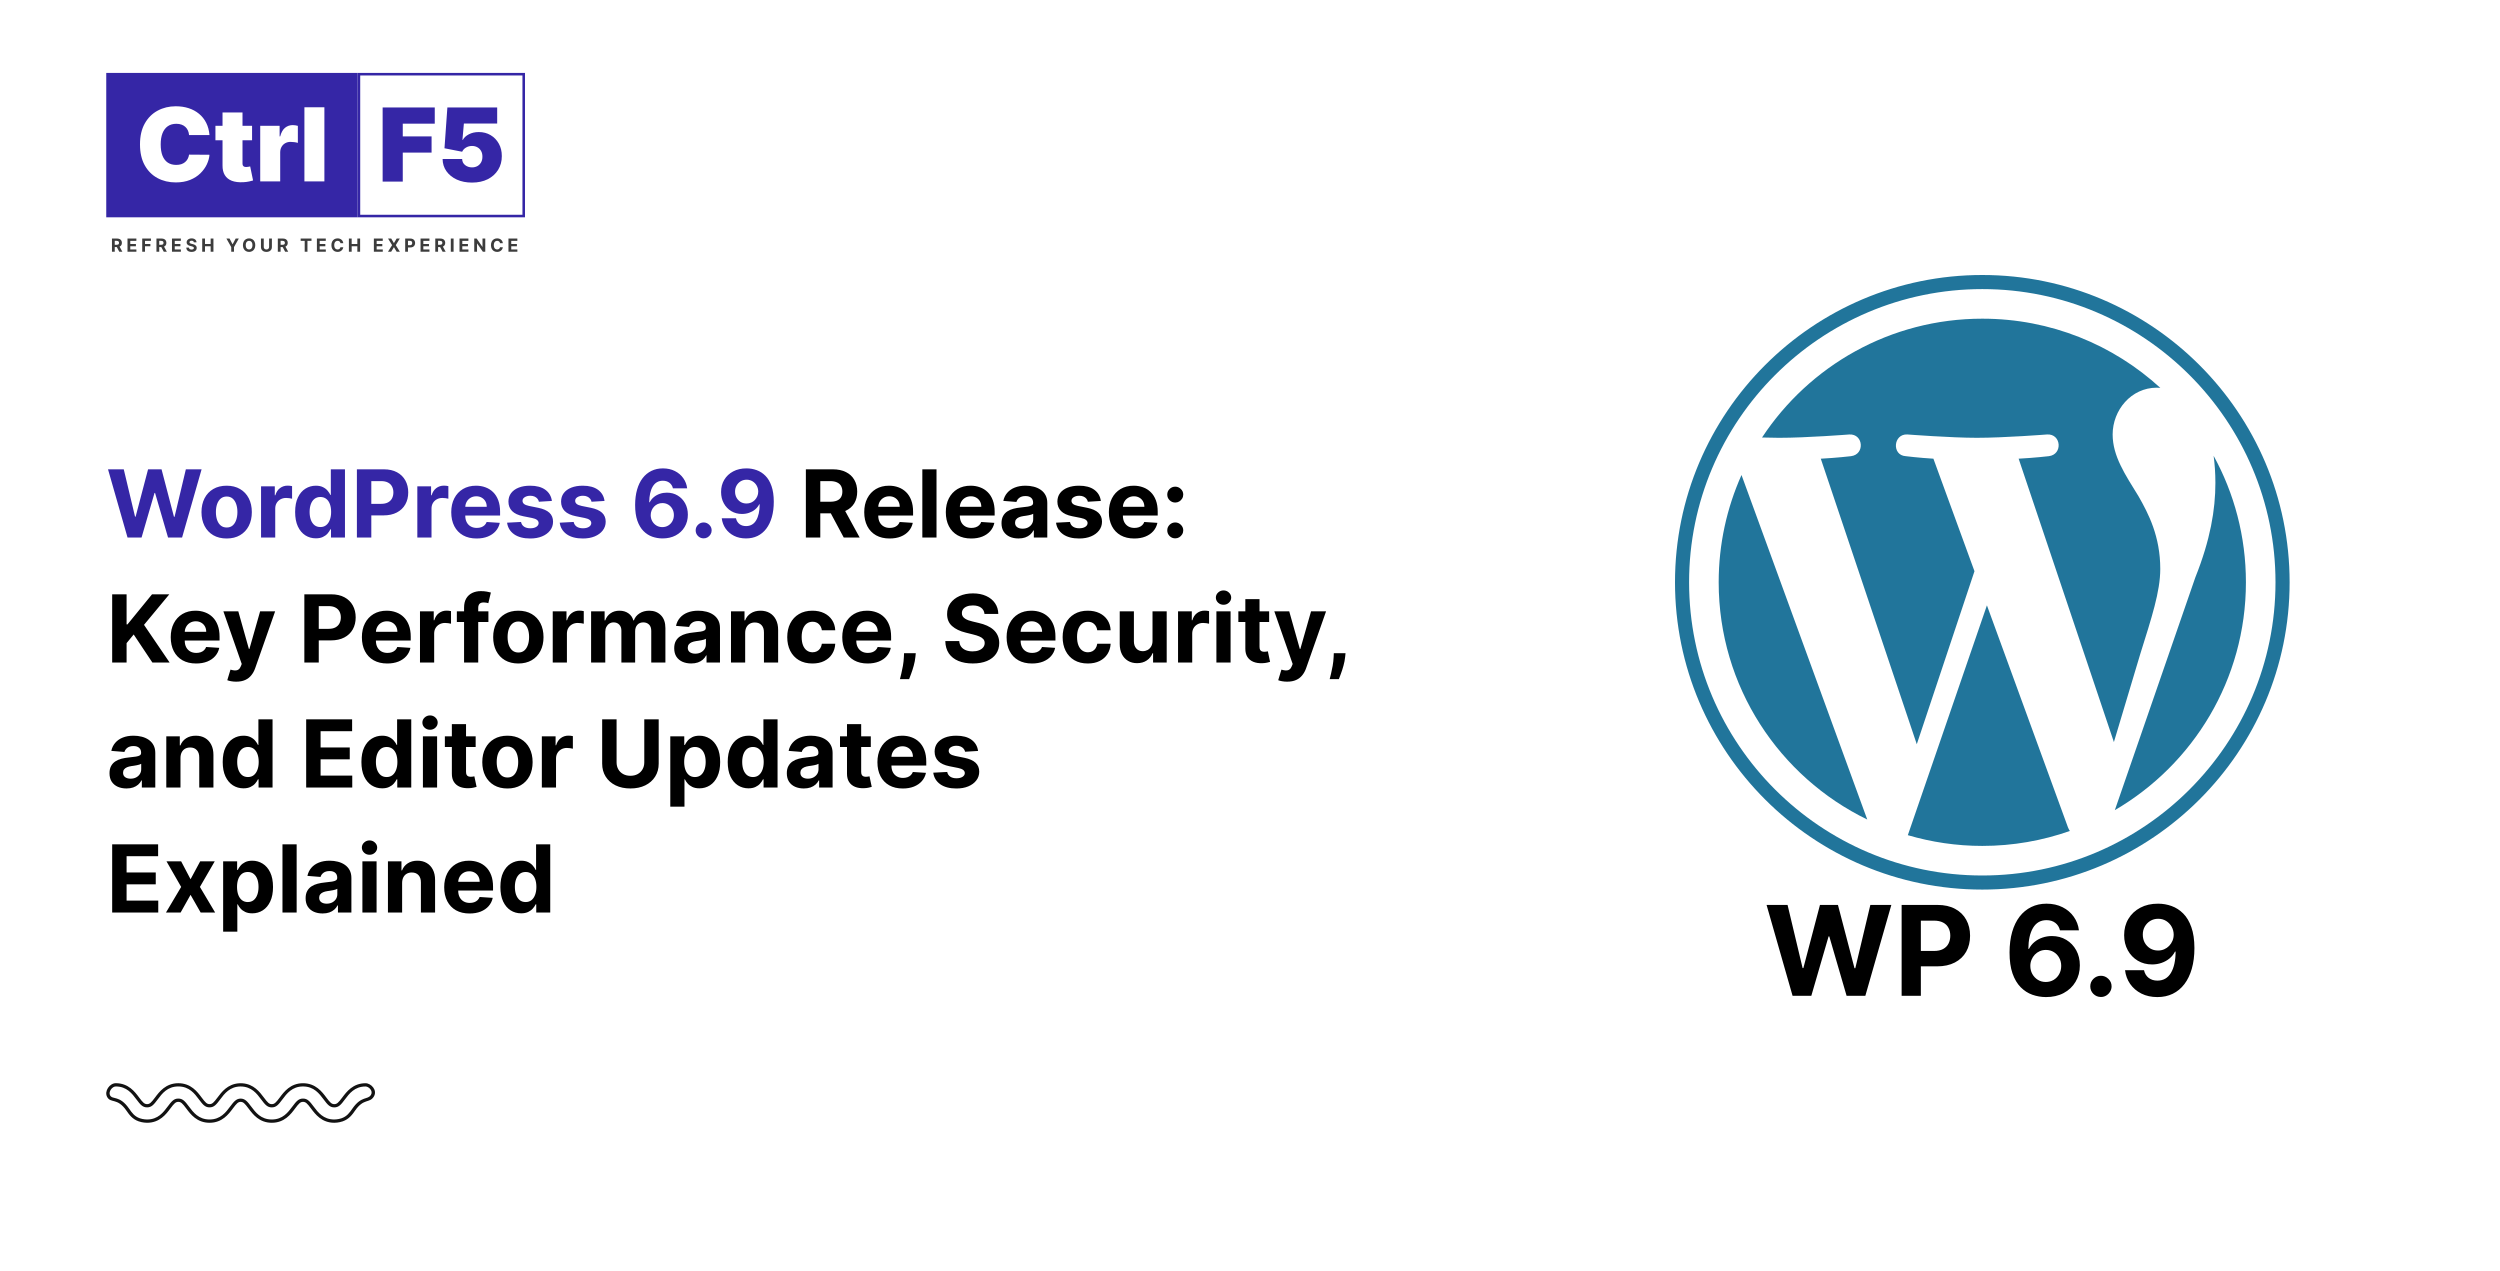 <svg width="1200" height="610" viewBox="0 0 1200 610" fill="none" xmlns="http://www.w3.org/2000/svg">
<rect width="1200" height="610" fill="white"/>
<path d="M183.667 87.154V51.572H208.685V59.356H193.327V65.472H207.157V73.255H193.327V87.154H183.667ZM226.555 87.641C223.821 87.641 221.394 87.16 219.275 86.199C217.167 85.226 215.505 83.888 214.289 82.185C213.084 80.483 212.47 78.525 212.447 76.313H221.829C221.864 77.541 222.338 78.519 223.254 79.249C224.18 79.979 225.28 80.344 226.555 80.344C227.539 80.344 228.408 80.135 229.161 79.718C229.914 79.29 230.504 78.687 230.933 77.911C231.361 77.135 231.57 76.232 231.558 75.201C231.57 74.159 231.361 73.255 230.933 72.491C230.504 71.715 229.914 71.118 229.161 70.701C228.408 70.272 227.539 70.058 226.555 70.058C225.535 70.058 224.591 70.307 223.723 70.805C222.865 71.292 222.234 71.969 221.829 72.838L213.35 71.17L214.74 51.572H238.647V59.286H222.663L221.968 67.139H222.176C222.732 66.062 223.694 65.17 225.06 64.464C226.427 63.746 228.014 63.387 229.821 63.387C231.94 63.387 233.828 63.879 235.485 64.863C237.153 65.848 238.467 67.209 239.429 68.946C240.402 70.672 240.882 72.664 240.871 74.923C240.882 77.402 240.292 79.602 239.099 81.525C237.917 83.436 236.255 84.936 234.112 86.025C231.969 87.102 229.45 87.641 226.555 87.641Z" fill="#3526A6"/>
<rect x="51" y="35" width="120.682" height="69.31" fill="#3526A6"/>
<rect x="172.291" y="35.612" width="79.095" height="68.087" stroke="#3526A6" stroke-width="1.223"/>
<path d="M100.554 64.838H90.755C90.686 64.028 90.5 63.292 90.199 62.632C89.909 61.972 89.504 61.404 88.983 60.929C88.473 60.443 87.854 60.072 87.124 59.817C86.394 59.551 85.566 59.418 84.639 59.418C83.018 59.418 81.645 59.812 80.522 60.599C79.41 61.387 78.564 62.516 77.985 63.987C77.418 65.458 77.134 67.225 77.134 69.286C77.134 71.464 77.424 73.288 78.003 74.759C78.593 76.218 79.445 77.319 80.556 78.06C81.668 78.79 83.006 79.155 84.57 79.155C85.462 79.155 86.261 79.044 86.968 78.825C87.674 78.593 88.288 78.263 88.809 77.834C89.33 77.406 89.753 76.89 90.078 76.288C90.413 75.674 90.639 74.985 90.755 74.22L100.554 74.29C100.438 75.796 100.015 77.33 99.286 78.894C98.556 80.446 97.519 81.882 96.176 83.203C94.844 84.511 93.193 85.566 91.224 86.365C89.255 87.164 86.968 87.564 84.361 87.564C81.095 87.564 78.165 86.863 75.57 85.461C72.987 84.06 70.943 81.998 69.437 79.276C67.943 76.554 67.196 73.224 67.196 69.286C67.196 65.325 67.96 61.989 69.489 59.279C71.018 56.557 73.08 54.501 75.674 53.111C78.269 51.71 81.165 51.009 84.361 51.009C86.609 51.009 88.676 51.316 90.564 51.93C92.452 52.544 94.108 53.441 95.533 54.623C96.957 55.792 98.104 57.234 98.973 58.949C99.842 60.663 100.369 62.626 100.554 64.838ZM120.99 60.391V67.34H103.408V60.391H120.99ZM106.813 53.997H116.403V78.494C116.403 78.865 116.467 79.178 116.594 79.433C116.722 79.676 116.919 79.861 117.185 79.989C117.452 80.104 117.793 80.162 118.21 80.162C118.5 80.162 118.836 80.127 119.218 80.058C119.612 79.989 119.901 79.931 120.087 79.884L121.476 86.625C121.048 86.753 120.434 86.909 119.635 87.094C118.847 87.28 117.909 87.401 116.82 87.459C114.62 87.575 112.772 87.349 111.278 86.782C109.784 86.203 108.66 85.293 107.907 84.054C107.155 82.815 106.79 81.263 106.813 79.398V53.997ZM124.903 87.077V60.391H134.216V65.464H134.494C134.98 63.588 135.751 62.215 136.805 61.346C137.87 60.478 139.115 60.043 140.54 60.043C140.957 60.043 141.368 60.078 141.774 60.148C142.191 60.205 142.59 60.292 142.972 60.408V68.591C142.497 68.429 141.913 68.308 141.218 68.226C140.523 68.145 139.926 68.105 139.428 68.105C138.49 68.105 137.644 68.319 136.891 68.748C136.15 69.165 135.565 69.755 135.137 70.52C134.708 71.273 134.494 72.159 134.494 73.178V87.077H124.903ZM155.707 51.495V87.077H146.117V51.495H155.707Z" fill="white"/>
<path d="M53.741 120.834V114.504H56.239C56.717 114.504 57.125 114.59 57.462 114.761C57.803 114.93 58.061 115.17 58.238 115.481C58.417 115.79 58.507 116.153 58.507 116.572C58.507 116.992 58.416 117.354 58.235 117.657C58.054 117.957 57.791 118.188 57.447 118.349C57.105 118.51 56.691 118.59 56.205 118.59H54.533V117.514H55.988C56.244 117.514 56.456 117.479 56.625 117.409C56.794 117.339 56.92 117.234 57.002 117.094C57.087 116.954 57.129 116.78 57.129 116.572C57.129 116.362 57.087 116.184 57.002 116.04C56.92 115.896 56.793 115.787 56.622 115.713C56.453 115.636 56.24 115.598 55.982 115.598H55.08V120.834H53.741ZM57.16 117.953L58.733 120.834H57.255L55.716 117.953H57.16ZM61.194 120.834V114.504H65.459V115.607H62.532V117.116H65.239V118.219H62.532V119.73H65.471V120.834H61.194ZM68.263 120.834V114.504H72.454V115.607H69.601V117.116H72.176V118.219H69.601V120.834H68.263ZM75.095 120.834V114.504H77.592C78.07 114.504 78.478 114.59 78.816 114.761C79.156 114.93 79.415 115.17 79.592 115.481C79.771 115.79 79.861 116.153 79.861 116.572C79.861 116.992 79.77 117.354 79.589 117.657C79.407 117.957 79.145 118.188 78.8 118.349C78.459 118.51 78.044 118.59 77.558 118.59H75.886V117.514H77.342C77.597 117.514 77.809 117.479 77.978 117.409C78.147 117.339 78.273 117.234 78.356 117.094C78.44 116.954 78.482 116.78 78.482 116.572C78.482 116.362 78.44 116.184 78.356 116.04C78.273 115.896 78.146 115.787 77.975 115.713C77.806 115.636 77.593 115.598 77.336 115.598H76.433V120.834H75.095ZM78.513 117.953L80.086 120.834H78.609L77.07 117.953H78.513ZM82.547 120.834V114.504H86.812V115.607H83.885V117.116H86.593V118.219H83.885V119.73H86.824V120.834H82.547ZM93.05 116.324C93.026 116.075 92.919 115.881 92.732 115.743C92.544 115.605 92.29 115.536 91.969 115.536C91.75 115.536 91.566 115.567 91.415 115.629C91.265 115.689 91.15 115.772 91.069 115.879C90.991 115.987 90.952 116.108 90.952 116.244C90.948 116.357 90.971 116.456 91.023 116.541C91.076 116.625 91.15 116.698 91.242 116.76C91.335 116.82 91.442 116.873 91.564 116.918C91.685 116.961 91.815 116.998 91.953 117.029L92.522 117.165C92.798 117.227 93.051 117.309 93.282 117.412C93.513 117.515 93.713 117.642 93.882 117.793C94.051 117.943 94.181 118.12 94.274 118.324C94.369 118.528 94.417 118.762 94.419 119.026C94.417 119.413 94.319 119.749 94.123 120.033C93.929 120.315 93.649 120.535 93.282 120.692C92.917 120.846 92.478 120.923 91.962 120.923C91.451 120.923 91.006 120.845 90.627 120.688C90.25 120.532 89.956 120.3 89.743 119.993C89.533 119.684 89.423 119.302 89.413 118.846H90.708C90.722 119.059 90.783 119.236 90.89 119.378C90.999 119.518 91.144 119.624 91.326 119.696C91.509 119.766 91.716 119.801 91.947 119.801C92.174 119.801 92.37 119.768 92.537 119.703C92.706 119.637 92.837 119.545 92.93 119.427C93.022 119.31 93.069 119.175 93.069 119.023C93.069 118.88 93.027 118.761 92.942 118.664C92.86 118.567 92.738 118.485 92.578 118.417C92.419 118.349 92.224 118.287 91.993 118.231L91.304 118.058C90.77 117.928 90.349 117.726 90.04 117.449C89.731 117.173 89.578 116.801 89.579 116.334C89.578 115.95 89.68 115.616 89.885 115.329C90.094 115.043 90.379 114.819 90.742 114.659C91.104 114.498 91.516 114.418 91.978 114.418C92.448 114.418 92.858 114.498 93.208 114.659C93.56 114.819 93.834 115.043 94.03 115.329C94.226 115.616 94.327 115.947 94.333 116.324H93.05ZM97.06 120.834V114.504H98.398V117.116H101.115V114.504H102.45V120.834H101.115V118.219H98.398V120.834H97.06ZM108.678 114.504H110.177L111.621 117.23H111.682L113.126 114.504H114.625L112.316 118.596V120.834H110.987V118.596L108.678 114.504ZM122.53 117.669C122.53 118.359 122.4 118.946 122.138 119.431C121.878 119.915 121.524 120.285 121.075 120.54C120.628 120.794 120.125 120.92 119.566 120.92C119.004 120.92 118.499 120.792 118.052 120.537C117.605 120.281 117.252 119.912 116.992 119.427C116.732 118.943 116.603 118.357 116.603 117.669C116.603 116.979 116.732 116.391 116.992 115.907C117.252 115.423 117.605 115.054 118.052 114.801C118.499 114.545 119.004 114.418 119.566 114.418C120.125 114.418 120.628 114.545 121.075 114.801C121.524 115.054 121.878 115.423 122.138 115.907C122.4 116.391 122.53 116.979 122.53 117.669ZM121.174 117.669C121.174 117.222 121.107 116.845 120.973 116.538C120.841 116.231 120.654 115.998 120.413 115.839C120.172 115.681 119.89 115.601 119.566 115.601C119.243 115.601 118.961 115.681 118.72 115.839C118.479 115.998 118.291 116.231 118.157 116.538C118.025 116.845 117.959 117.222 117.959 117.669C117.959 118.116 118.025 118.493 118.157 118.8C118.291 119.107 118.479 119.34 118.72 119.499C118.961 119.657 119.243 119.737 119.566 119.737C119.89 119.737 120.172 119.657 120.413 119.499C120.654 119.34 120.841 119.107 120.973 118.8C121.107 118.493 121.174 118.116 121.174 117.669ZM129.172 114.504H130.51V118.615C130.51 119.076 130.4 119.48 130.18 119.826C129.961 120.172 129.655 120.442 129.262 120.636C128.868 120.827 128.41 120.923 127.886 120.923C127.361 120.923 126.901 120.827 126.508 120.636C126.114 120.442 125.808 120.172 125.59 119.826C125.372 119.48 125.262 119.076 125.262 118.615V114.504H126.601V118.5C126.601 118.741 126.653 118.956 126.758 119.143C126.865 119.331 127.016 119.478 127.209 119.585C127.403 119.692 127.629 119.746 127.886 119.746C128.146 119.746 128.372 119.692 128.563 119.585C128.757 119.478 128.906 119.331 129.011 119.143C129.118 118.956 129.172 118.741 129.172 118.5V114.504ZM133.352 120.834V114.504H135.849C136.327 114.504 136.735 114.59 137.073 114.761C137.413 114.93 137.672 115.17 137.849 115.481C138.028 115.79 138.118 116.153 138.118 116.572C138.118 116.992 138.027 117.354 137.846 117.657C137.664 117.957 137.402 118.188 137.058 118.349C136.716 118.51 136.301 118.59 135.815 118.59H134.143V117.514H135.599C135.854 117.514 136.067 117.479 136.235 117.409C136.404 117.339 136.53 117.234 136.613 117.094C136.697 116.954 136.739 116.78 136.739 116.572C136.739 116.362 136.697 116.184 136.613 116.04C136.53 115.896 136.403 115.787 136.232 115.713C136.063 115.636 135.85 115.598 135.593 115.598H134.69V120.834H133.352ZM136.77 117.953L138.343 120.834H136.866L135.327 117.953H136.77ZM144.318 115.607V114.504H149.516V115.607H147.579V120.834H146.256V115.607H144.318ZM152.113 120.834V114.504H156.378V115.607H153.451V117.116H156.159V118.219H153.451V119.73H156.391V120.834H152.113ZM164.768 116.72H163.414C163.389 116.545 163.339 116.389 163.262 116.253C163.186 116.115 163.088 115.998 162.969 115.901C162.849 115.804 162.711 115.73 162.555 115.679C162.4 115.627 162.232 115.601 162.051 115.601C161.723 115.601 161.438 115.683 161.195 115.845C160.952 116.006 160.763 116.241 160.629 116.55C160.495 116.857 160.428 117.23 160.428 117.669C160.428 118.12 160.495 118.499 160.629 118.806C160.765 119.113 160.955 119.345 161.198 119.502C161.441 119.658 161.722 119.737 162.042 119.737C162.221 119.737 162.387 119.713 162.539 119.665C162.694 119.618 162.831 119.549 162.95 119.458C163.07 119.366 163.169 119.253 163.247 119.121C163.327 118.99 163.383 118.839 163.414 118.67L164.768 118.676C164.732 118.967 164.645 119.247 164.505 119.517C164.367 119.785 164.18 120.025 163.945 120.237C163.713 120.447 163.434 120.614 163.111 120.738C162.79 120.859 162.426 120.92 162.02 120.92C161.455 120.92 160.951 120.792 160.506 120.537C160.063 120.281 159.712 119.912 159.455 119.427C159.199 118.943 159.071 118.357 159.071 117.669C159.071 116.979 159.201 116.391 159.461 115.907C159.721 115.423 160.073 115.054 160.518 114.801C160.963 114.545 161.464 114.418 162.02 114.418C162.387 114.418 162.727 114.469 163.04 114.572C163.355 114.675 163.634 114.826 163.877 115.023C164.121 115.219 164.318 115.459 164.471 115.743C164.625 116.028 164.724 116.353 164.768 116.72ZM167.468 120.834V114.504H168.806V117.116H171.523V114.504H172.858V120.834H171.523V118.219H168.806V120.834H167.468ZM179.457 120.834V114.504H183.722V115.607H180.795V117.116H183.502V118.219H180.795V119.73H183.734V120.834H179.457ZM187.781 114.504L189.058 116.661H189.107L190.39 114.504H191.901L189.969 117.669L191.944 120.834H190.405L189.107 118.673H189.058L187.76 120.834H186.227L188.208 117.669L186.264 114.504H187.781ZM194.489 120.834V114.504H196.986C197.466 114.504 197.875 114.596 198.213 114.779C198.551 114.96 198.808 115.213 198.985 115.536C199.165 115.858 199.254 116.229 199.254 116.649C199.254 117.069 199.164 117.44 198.982 117.762C198.801 118.083 198.538 118.333 198.194 118.513C197.852 118.692 197.438 118.782 196.952 118.782H195.36V117.709H196.735C196.993 117.709 197.205 117.665 197.372 117.576C197.541 117.486 197.667 117.361 197.749 117.202C197.834 117.041 197.876 116.857 197.876 116.649C197.876 116.439 197.834 116.255 197.749 116.099C197.667 115.94 197.541 115.818 197.372 115.731C197.203 115.642 196.989 115.598 196.729 115.598H195.827V120.834H194.489ZM201.864 120.834V114.504H206.129V115.607H203.202V117.116H205.91V118.219H203.202V119.73H206.142V120.834H201.864ZM208.934 120.834V114.504H211.431C211.909 114.504 212.317 114.59 212.655 114.761C212.995 114.93 213.253 115.17 213.431 115.481C213.61 115.79 213.7 116.153 213.7 116.572C213.7 116.992 213.609 117.354 213.428 117.657C213.246 117.957 212.984 118.188 212.639 118.349C212.297 118.51 211.883 118.59 211.397 118.59H209.725V117.514H211.181C211.436 117.514 211.648 117.479 211.817 117.409C211.986 117.339 212.112 117.234 212.194 117.094C212.279 116.954 212.321 116.78 212.321 116.572C212.321 116.362 212.279 116.184 212.194 116.04C212.112 115.896 211.985 115.787 211.814 115.713C211.645 115.636 211.432 115.598 211.175 115.598H210.272V120.834H208.934ZM212.352 117.953L213.925 120.834H212.448L210.909 117.953H212.352ZM217.724 114.504V120.834H216.386V114.504H217.724ZM220.566 120.834V114.504H224.831V115.607H221.904V117.116H224.611V118.219H221.904V119.73H224.843V120.834H220.566ZM232.93 114.504V120.834H231.774L229.02 116.85H228.974V120.834H227.635V114.504H228.81L231.542 118.485H231.598V114.504H232.93ZM241.361 116.72H240.007C239.982 116.545 239.932 116.389 239.856 116.253C239.779 116.115 239.682 115.998 239.562 115.901C239.443 115.804 239.304 115.73 239.148 115.679C238.993 115.627 238.825 115.601 238.644 115.601C238.317 115.601 238.031 115.683 237.788 115.845C237.545 116.006 237.356 116.241 237.222 116.55C237.089 116.857 237.022 117.23 237.022 117.669C237.022 118.12 237.089 118.499 237.222 118.806C237.358 119.113 237.548 119.345 237.791 119.502C238.034 119.658 238.315 119.737 238.635 119.737C238.814 119.737 238.98 119.713 239.132 119.665C239.287 119.618 239.424 119.549 239.543 119.458C239.663 119.366 239.762 119.253 239.84 119.121C239.921 118.99 239.976 118.839 240.007 118.67L241.361 118.676C241.326 118.967 241.238 119.247 241.098 119.517C240.96 119.785 240.774 120.025 240.539 120.237C240.306 120.447 240.028 120.614 239.704 120.738C239.383 120.859 239.019 120.92 238.613 120.92C238.049 120.92 237.544 120.792 237.099 120.537C236.656 120.281 236.306 119.912 236.048 119.427C235.793 118.943 235.665 118.357 235.665 117.669C235.665 116.979 235.795 116.391 236.054 115.907C236.314 115.423 236.666 115.054 237.111 114.801C237.556 114.545 238.057 114.418 238.613 114.418C238.98 114.418 239.32 114.469 239.633 114.572C239.948 114.675 240.228 114.826 240.471 115.023C240.714 115.219 240.912 115.459 241.064 115.743C241.219 116.028 241.318 116.353 241.361 116.72ZM244.061 120.834V114.504H248.326V115.607H245.399V117.116H248.107V118.219H245.399V119.73H248.339V120.834H244.061Z" fill="#3C3C3C"/>
<path d="M61.211 258L51.847 225.273H59.406L64.823 248.012H65.094L71.071 225.273H77.543L83.504 248.06H83.791L89.209 225.273H96.767L87.403 258H80.659L74.427 236.603H74.171L67.955 258H61.211ZM108.796 258.479C106.314 258.479 104.167 257.952 102.356 256.897C100.556 255.832 99.165 254.351 98.185 252.455C97.205 250.548 96.715 248.337 96.715 245.823C96.715 243.288 97.205 241.072 98.185 239.175C99.165 237.268 100.556 235.788 102.356 234.733C104.167 233.668 106.314 233.135 108.796 233.135C111.278 233.135 113.42 233.668 115.22 234.733C117.031 235.788 118.427 237.268 119.407 239.175C120.387 241.072 120.877 243.288 120.877 245.823C120.877 248.337 120.387 250.548 119.407 252.455C118.427 254.351 117.031 255.832 115.22 256.897C113.42 257.952 111.278 258.479 108.796 258.479ZM108.828 253.206C109.957 253.206 110.9 252.886 111.657 252.247C112.413 251.597 112.983 250.713 113.366 249.594C113.761 248.476 113.958 247.203 113.958 245.775C113.958 244.348 113.761 243.075 113.366 241.956C112.983 240.837 112.413 239.953 111.657 239.303C110.9 238.653 109.957 238.328 108.828 238.328C107.688 238.328 106.729 238.653 105.952 239.303C105.185 239.953 104.604 240.837 104.21 241.956C103.826 243.075 103.634 244.348 103.634 245.775C103.634 247.203 103.826 248.476 104.21 249.594C104.604 250.713 105.185 251.597 105.952 252.247C106.729 252.886 107.688 253.206 108.828 253.206ZM125.304 258V233.455H131.903V237.737H132.159C132.606 236.214 133.358 235.063 134.412 234.286C135.467 233.497 136.681 233.103 138.056 233.103C138.397 233.103 138.764 233.124 139.158 233.167C139.552 233.21 139.899 233.268 140.197 233.343V239.383C139.877 239.287 139.435 239.202 138.871 239.127C138.306 239.053 137.789 239.016 137.321 239.016C136.319 239.016 135.424 239.234 134.636 239.671C133.858 240.097 133.24 240.694 132.782 241.461C132.335 242.228 132.111 243.112 132.111 244.113V258H125.304ZM151.619 258.4C149.754 258.4 148.066 257.92 146.553 256.961C145.051 255.992 143.858 254.57 142.974 252.695C142.1 250.809 141.663 248.497 141.663 245.759C141.663 242.947 142.116 240.608 143.021 238.744C143.927 236.869 145.131 235.468 146.633 234.541C148.146 233.604 149.802 233.135 151.603 233.135C152.977 233.135 154.122 233.369 155.039 233.838C155.965 234.296 156.711 234.871 157.276 235.564C157.851 236.246 158.288 236.917 158.586 237.577H158.794V225.273H165.585V258H158.874V254.069H158.586C158.267 254.751 157.814 255.427 157.228 256.098C156.653 256.759 155.901 257.308 154.975 257.744C154.058 258.181 152.94 258.4 151.619 258.4ZM153.776 252.982C154.873 252.982 155.8 252.684 156.557 252.087C157.324 251.48 157.91 250.633 158.314 249.547C158.73 248.46 158.938 247.187 158.938 245.727C158.938 244.268 158.735 243 158.33 241.924C157.926 240.848 157.34 240.017 156.573 239.431C155.806 238.845 154.873 238.552 153.776 238.552C152.657 238.552 151.715 238.856 150.948 239.463C150.181 240.07 149.6 240.912 149.206 241.988C148.812 243.064 148.615 244.31 148.615 245.727C148.615 247.155 148.812 248.417 149.206 249.515C149.611 250.601 150.191 251.453 150.948 252.071C151.715 252.679 152.657 252.982 153.776 252.982ZM171.31 258V225.273H184.222C186.704 225.273 188.819 225.747 190.566 226.695C192.313 227.632 193.645 228.937 194.561 230.61C195.488 232.272 195.952 234.19 195.952 236.363C195.952 238.536 195.483 240.454 194.545 242.116C193.608 243.778 192.25 245.072 190.47 245.999C188.702 246.926 186.561 247.389 184.046 247.389H175.817V241.844H182.928C184.259 241.844 185.357 241.615 186.22 241.157C187.093 240.688 187.743 240.044 188.169 239.223C188.606 238.392 188.824 237.439 188.824 236.363C188.824 235.276 188.606 234.328 188.169 233.518C187.743 232.698 187.093 232.064 186.22 231.617C185.346 231.159 184.238 230.93 182.896 230.93H178.23V258H171.31ZM200.318 258V233.455H206.918V237.737H207.174C207.621 236.214 208.372 235.063 209.427 234.286C210.482 233.497 211.696 233.103 213.07 233.103C213.411 233.103 213.779 233.124 214.173 233.167C214.567 233.21 214.913 233.268 215.212 233.343V239.383C214.892 239.287 214.45 239.202 213.885 239.127C213.321 239.053 212.804 239.016 212.335 239.016C211.334 239.016 210.439 239.234 209.651 239.671C208.873 240.097 208.255 240.694 207.797 241.461C207.349 242.228 207.126 243.112 207.126 244.113V258H200.318ZM228.775 258.479C226.25 258.479 224.077 257.968 222.255 256.945C220.444 255.912 219.048 254.452 218.068 252.567C217.088 250.67 216.598 248.428 216.598 245.839C216.598 243.314 217.088 241.098 218.068 239.191C219.048 237.284 220.428 235.798 222.207 234.733C223.997 233.668 226.095 233.135 228.503 233.135C230.122 233.135 231.63 233.396 233.025 233.918C234.432 234.429 235.657 235.202 236.701 236.235C237.756 237.268 238.576 238.568 239.162 240.134C239.748 241.69 240.041 243.511 240.041 245.599V247.469H219.315V243.25H233.633C233.633 242.27 233.42 241.402 232.994 240.646C232.567 239.889 231.976 239.298 231.22 238.872C230.474 238.435 229.606 238.217 228.615 238.217C227.582 238.217 226.665 238.456 225.866 238.936C225.078 239.404 224.46 240.038 224.013 240.837C223.565 241.626 223.336 242.505 223.326 243.474V247.485C223.326 248.7 223.549 249.749 223.997 250.633C224.455 251.517 225.099 252.199 225.93 252.679C226.761 253.158 227.747 253.398 228.887 253.398C229.643 253.398 230.335 253.291 230.964 253.078C231.593 252.865 232.131 252.545 232.578 252.119C233.025 251.693 233.366 251.171 233.601 250.553L239.897 250.969C239.577 252.482 238.922 253.803 237.931 254.932C236.951 256.05 235.684 256.924 234.128 257.553C232.583 258.17 230.799 258.479 228.775 258.479ZM264.906 240.454L258.674 240.837C258.567 240.305 258.338 239.825 257.986 239.399C257.635 238.962 257.171 238.616 256.596 238.36C256.032 238.094 255.355 237.961 254.567 237.961C253.512 237.961 252.622 238.185 251.898 238.632C251.174 239.069 250.811 239.655 250.811 240.39C250.811 240.976 251.046 241.471 251.514 241.876C251.983 242.281 252.788 242.606 253.927 242.851L258.37 243.746C260.756 244.236 262.535 245.024 263.707 246.111C264.879 247.197 265.465 248.625 265.465 250.393C265.465 252.002 264.991 253.414 264.043 254.628C263.105 255.843 261.816 256.791 260.176 257.473C258.546 258.144 256.665 258.479 254.535 258.479C251.285 258.479 248.697 257.803 246.768 256.45C244.851 255.086 243.727 253.233 243.397 250.889L250.092 250.537C250.295 251.528 250.785 252.284 251.562 252.806C252.34 253.318 253.336 253.574 254.551 253.574C255.744 253.574 256.703 253.344 257.427 252.886C258.162 252.418 258.535 251.816 258.546 251.081C258.535 250.463 258.274 249.957 257.763 249.562C257.251 249.158 256.463 248.849 255.398 248.636L251.147 247.789C248.75 247.309 246.965 246.478 245.794 245.296C244.632 244.113 244.052 242.606 244.052 240.773C244.052 239.197 244.478 237.838 245.33 236.699C246.193 235.559 247.402 234.68 248.958 234.062C250.524 233.444 252.356 233.135 254.455 233.135C257.555 233.135 259.995 233.79 261.774 235.1C263.563 236.411 264.608 238.195 264.906 240.454ZM290.174 240.454L283.942 240.837C283.836 240.305 283.607 239.825 283.255 239.399C282.903 238.962 282.44 238.616 281.865 238.36C281.3 238.094 280.624 237.961 279.835 237.961C278.781 237.961 277.891 238.185 277.167 238.632C276.442 239.069 276.08 239.655 276.08 240.39C276.08 240.976 276.314 241.471 276.783 241.876C277.252 242.281 278.056 242.606 279.196 242.851L283.638 243.746C286.025 244.236 287.804 245.024 288.976 246.111C290.148 247.197 290.734 248.625 290.734 250.393C290.734 252.002 290.26 253.414 289.311 254.628C288.374 255.843 287.085 256.791 285.444 257.473C283.814 258.144 281.934 258.479 279.803 258.479C276.554 258.479 273.965 257.803 272.037 256.45C270.119 255.086 268.995 253.233 268.665 250.889L275.361 250.537C275.563 251.528 276.053 252.284 276.831 252.806C277.609 253.318 278.605 253.574 279.819 253.574C281.012 253.574 281.971 253.344 282.696 252.886C283.431 252.418 283.804 251.816 283.814 251.081C283.804 250.463 283.543 249.957 283.031 249.562C282.52 249.158 281.732 248.849 280.666 248.636L276.415 247.789C274.018 247.309 272.234 246.478 271.062 245.296C269.901 244.113 269.32 242.606 269.32 240.773C269.32 239.197 269.746 237.838 270.599 236.699C271.462 235.559 272.671 234.68 274.226 234.062C275.792 233.444 277.625 233.135 279.723 233.135C282.824 233.135 285.263 233.79 287.042 235.1C288.832 236.411 289.876 238.195 290.174 240.454ZM317.932 258.447C316.249 258.437 314.624 258.154 313.058 257.6C311.502 257.047 310.107 256.146 308.871 254.9C307.635 253.653 306.655 252.002 305.931 249.946C305.217 247.89 304.86 245.365 304.86 242.371C304.871 239.623 305.185 237.167 305.803 235.005C306.431 232.831 307.326 230.988 308.488 229.475C309.659 227.963 311.06 226.812 312.69 226.024C314.32 225.225 316.147 224.825 318.172 224.825C320.355 224.825 322.284 225.251 323.956 226.104C325.629 226.945 326.971 228.091 327.983 229.539C329.006 230.988 329.624 232.613 329.837 234.413H323.013C322.747 233.273 322.188 232.379 321.336 231.729C320.483 231.079 319.429 230.754 318.172 230.754C316.041 230.754 314.422 231.681 313.314 233.534C312.216 235.388 311.657 237.908 311.636 241.093H311.859C312.349 240.124 313.01 239.298 313.841 238.616C314.683 237.924 315.636 237.396 316.701 237.034C317.777 236.661 318.912 236.475 320.105 236.475C322.044 236.475 323.77 236.933 325.283 237.849C326.795 238.755 327.989 240.001 328.862 241.588C329.736 243.176 330.173 244.992 330.173 247.038C330.173 249.254 329.656 251.224 328.623 252.95C327.6 254.676 326.167 256.029 324.324 257.009C322.491 257.979 320.361 258.458 317.932 258.447ZM317.9 253.014C318.965 253.014 319.919 252.759 320.76 252.247C321.602 251.736 322.262 251.043 322.742 250.17C323.221 249.296 323.461 248.316 323.461 247.229C323.461 246.143 323.221 245.168 322.742 244.305C322.273 243.442 321.623 242.755 320.792 242.244C319.961 241.732 319.013 241.477 317.948 241.477C317.149 241.477 316.408 241.626 315.727 241.924C315.055 242.222 314.464 242.638 313.953 243.17C313.452 243.703 313.058 244.321 312.77 245.024C312.483 245.717 312.339 246.457 312.339 247.245C312.339 248.3 312.578 249.264 313.058 250.138C313.548 251.011 314.208 251.709 315.039 252.231C315.881 252.753 316.835 253.014 317.9 253.014ZM337.759 258.415C336.704 258.415 335.799 258.043 335.043 257.297C334.297 256.54 333.924 255.635 333.924 254.58C333.924 253.536 334.297 252.641 335.043 251.896C335.799 251.15 336.704 250.777 337.759 250.777C338.782 250.777 339.677 251.15 340.444 251.896C341.211 252.641 341.594 253.536 341.594 254.58C341.594 255.283 341.413 255.928 341.051 256.514C340.699 257.089 340.236 257.553 339.661 257.904C339.085 258.245 338.452 258.415 337.759 258.415ZM358.346 224.825C360.029 224.825 361.648 225.108 363.203 225.672C364.77 226.237 366.165 227.137 367.39 228.373C368.626 229.609 369.601 231.249 370.315 233.295C371.039 235.33 371.407 237.828 371.417 240.789C371.417 243.57 371.103 246.052 370.474 248.236C369.857 250.409 368.967 252.258 367.806 253.781C366.645 255.305 365.244 256.466 363.603 257.265C361.962 258.053 360.13 258.447 358.106 258.447C355.922 258.447 353.994 258.027 352.321 257.185C350.648 256.333 349.301 255.177 348.278 253.717C347.266 252.247 346.653 250.596 346.44 248.763H353.264C353.53 249.957 354.089 250.884 354.942 251.544C355.794 252.194 356.849 252.519 358.106 252.519C360.237 252.519 361.856 251.592 362.964 249.738C364.072 247.874 364.631 245.322 364.642 242.084H364.418C363.928 243.043 363.267 243.868 362.436 244.561C361.605 245.243 360.652 245.77 359.576 246.143C358.511 246.516 357.376 246.702 356.172 246.702C354.244 246.702 352.523 246.249 351.011 245.344C349.498 244.438 348.305 243.192 347.431 241.604C346.558 240.017 346.121 238.206 346.121 236.171C346.11 233.977 346.616 232.022 347.639 230.306C348.662 228.591 350.089 227.249 351.922 226.279C353.765 225.299 355.906 224.815 358.346 224.825ZM358.393 230.259C357.317 230.259 356.359 230.514 355.517 231.026C354.686 231.537 354.026 232.224 353.536 233.087C353.056 233.95 352.822 234.914 352.832 235.979C352.832 237.055 353.067 238.025 353.536 238.888C354.015 239.74 354.665 240.422 355.485 240.933C356.316 241.434 357.264 241.684 358.33 241.684C359.129 241.684 359.869 241.535 360.551 241.237C361.233 240.939 361.824 240.528 362.325 240.006C362.836 239.474 363.235 238.861 363.523 238.169C363.811 237.476 363.955 236.741 363.955 235.963C363.944 234.93 363.699 233.982 363.219 233.119C362.74 232.256 362.08 231.564 361.238 231.042C360.396 230.52 359.448 230.259 358.393 230.259Z" fill="#3526A6"/>
<path d="M386.818 258V225.273H399.73C402.202 225.273 404.311 225.715 406.058 226.599C407.816 227.473 409.153 228.714 410.069 230.322C410.996 231.92 411.459 233.801 411.459 235.963C411.459 238.137 410.991 240.006 410.053 241.572C409.116 243.128 407.757 244.321 405.978 245.152C404.21 245.983 402.068 246.398 399.554 246.398H390.909V240.837H398.436C399.757 240.837 400.854 240.656 401.728 240.294C402.601 239.932 403.251 239.388 403.677 238.664C404.114 237.94 404.332 237.039 404.332 235.963C404.332 234.877 404.114 233.961 403.677 233.215C403.251 232.469 402.596 231.904 401.712 231.521C400.838 231.127 399.735 230.93 398.404 230.93H393.737V258H386.818ZM404.492 243.107L412.626 258H404.987L397.029 243.107H404.492ZM427.012 258.479C424.487 258.479 422.314 257.968 420.492 256.945C418.681 255.912 417.286 254.452 416.305 252.567C415.325 250.67 414.835 248.428 414.835 245.839C414.835 243.314 415.325 241.098 416.305 239.191C417.286 237.284 418.665 235.798 420.444 234.733C422.234 233.668 424.333 233.135 426.74 233.135C428.36 233.135 429.867 233.396 431.263 233.918C432.669 234.429 433.894 235.202 434.938 236.235C435.993 237.268 436.813 238.568 437.399 240.134C437.985 241.69 438.278 243.511 438.278 245.599V247.469H417.552V243.25H431.87C431.87 242.27 431.657 241.402 431.231 240.646C430.805 239.889 430.213 239.298 429.457 238.872C428.711 238.435 427.843 238.217 426.852 238.217C425.819 238.217 424.903 238.456 424.104 238.936C423.315 239.404 422.697 240.038 422.25 240.837C421.803 241.626 421.574 242.505 421.563 243.474V247.485C421.563 248.7 421.787 249.749 422.234 250.633C422.692 251.517 423.337 252.199 424.168 252.679C424.999 253.158 425.984 253.398 427.124 253.398C427.88 253.398 428.573 253.291 429.201 253.078C429.83 252.865 430.368 252.545 430.815 252.119C431.263 251.693 431.604 251.171 431.838 250.553L438.134 250.969C437.815 252.482 437.159 253.803 436.169 254.932C435.189 256.05 433.921 256.924 432.365 257.553C430.821 258.17 429.036 258.479 427.012 258.479ZM449.528 225.273V258H442.721V225.273H449.528ZM466.167 258.479C463.642 258.479 461.469 257.968 459.647 256.945C457.836 255.912 456.441 254.452 455.461 252.567C454.481 250.67 453.991 248.428 453.991 245.839C453.991 243.314 454.481 241.098 455.461 239.191C456.441 237.284 457.82 235.798 459.6 234.733C461.389 233.668 463.488 233.135 465.896 233.135C467.515 233.135 469.022 233.396 470.418 233.918C471.824 234.429 473.049 235.202 474.093 236.235C475.148 237.268 475.968 238.568 476.554 240.134C477.14 241.69 477.433 243.511 477.433 245.599V247.469H456.707V243.25H471.025C471.025 242.27 470.812 241.402 470.386 240.646C469.96 239.889 469.369 239.298 468.612 238.872C467.867 238.435 466.998 238.217 466.008 238.217C464.974 238.217 464.058 238.456 463.259 238.936C462.471 239.404 461.853 240.038 461.405 240.837C460.958 241.626 460.729 242.505 460.718 243.474V247.485C460.718 248.7 460.942 249.749 461.389 250.633C461.847 251.517 462.492 252.199 463.323 252.679C464.154 253.158 465.139 253.398 466.279 253.398C467.036 253.398 467.728 253.291 468.357 253.078C468.985 252.865 469.523 252.545 469.971 252.119C470.418 251.693 470.759 251.171 470.993 250.553L477.29 250.969C476.97 252.482 476.315 253.803 475.324 254.932C474.344 256.05 473.076 256.924 471.521 257.553C469.976 258.17 468.191 258.479 466.167 258.479ZM488.875 258.463C487.309 258.463 485.913 258.192 484.688 257.648C483.463 257.094 482.494 256.279 481.78 255.203C481.077 254.117 480.725 252.764 480.725 251.145C480.725 249.781 480.976 248.636 481.476 247.709C481.977 246.782 482.659 246.036 483.522 245.472C484.385 244.907 485.365 244.481 486.462 244.193C487.57 243.906 488.731 243.703 489.946 243.586C491.373 243.437 492.524 243.298 493.397 243.17C494.271 243.032 494.905 242.83 495.299 242.563C495.693 242.297 495.89 241.903 495.89 241.381V241.285C495.89 240.273 495.571 239.49 494.932 238.936C494.303 238.382 493.408 238.105 492.247 238.105C491.022 238.105 490.047 238.376 489.323 238.92C488.598 239.452 488.119 240.124 487.884 240.933L481.588 240.422C481.908 238.93 482.536 237.641 483.474 236.555C484.411 235.457 485.62 234.616 487.101 234.03C488.593 233.433 490.319 233.135 492.279 233.135C493.642 233.135 494.948 233.295 496.194 233.614C497.451 233.934 498.564 234.429 499.534 235.1C500.514 235.772 501.286 236.635 501.851 237.689C502.416 238.733 502.698 239.985 502.698 241.445V258H496.242V254.596H496.05C495.656 255.363 495.129 256.04 494.468 256.626C493.808 257.201 493.014 257.654 492.087 257.984C491.16 258.304 490.09 258.463 488.875 258.463ZM490.825 253.765C491.826 253.765 492.71 253.568 493.477 253.174C494.244 252.769 494.846 252.226 495.283 251.544C495.72 250.862 495.938 250.09 495.938 249.227V246.622C495.725 246.761 495.432 246.888 495.059 247.006C494.697 247.112 494.287 247.213 493.829 247.309C493.371 247.395 492.913 247.474 492.455 247.549C491.997 247.613 491.581 247.672 491.208 247.725C490.409 247.842 489.711 248.028 489.115 248.284C488.518 248.54 488.055 248.886 487.725 249.323C487.394 249.749 487.229 250.282 487.229 250.921C487.229 251.848 487.565 252.556 488.236 253.046C488.918 253.526 489.781 253.765 490.825 253.765ZM528.402 240.454L522.17 240.837C522.063 240.305 521.834 239.825 521.483 239.399C521.131 238.962 520.668 238.616 520.092 238.36C519.528 238.094 518.851 237.961 518.063 237.961C517.008 237.961 516.119 238.185 515.394 238.632C514.67 239.069 514.307 239.655 514.307 240.39C514.307 240.976 514.542 241.471 515.011 241.876C515.479 242.281 516.284 242.606 517.424 242.851L521.866 243.746C524.252 244.236 526.032 245.024 527.203 246.111C528.375 247.197 528.961 248.625 528.961 250.393C528.961 252.002 528.487 253.414 527.539 254.628C526.601 255.843 525.312 256.791 523.672 257.473C522.042 258.144 520.161 258.479 518.031 258.479C514.782 258.479 512.193 257.803 510.264 256.45C508.347 255.086 507.223 253.233 506.893 250.889L513.588 250.537C513.791 251.528 514.281 252.284 515.059 252.806C515.836 253.318 516.832 253.574 518.047 253.574C519.24 253.574 520.199 253.344 520.923 252.886C521.658 252.418 522.031 251.816 522.042 251.081C522.031 250.463 521.77 249.957 521.259 249.562C520.747 249.158 519.959 248.849 518.894 248.636L514.643 247.789C512.246 247.309 510.462 246.478 509.29 245.296C508.128 244.113 507.548 242.606 507.548 240.773C507.548 239.197 507.974 237.838 508.826 236.699C509.689 235.559 510.898 234.68 512.454 234.062C514.02 233.444 515.852 233.135 517.951 233.135C521.051 233.135 523.491 233.79 525.27 235.1C527.06 236.411 528.104 238.195 528.402 240.454ZM544.434 258.479C541.909 258.479 539.736 257.968 537.914 256.945C536.103 255.912 534.707 254.452 533.727 252.567C532.747 250.67 532.257 248.428 532.257 245.839C532.257 243.314 532.747 241.098 533.727 239.191C534.707 237.284 536.087 235.798 537.866 234.733C539.656 233.668 541.755 233.135 544.162 233.135C545.782 233.135 547.289 233.396 548.685 233.918C550.091 234.429 551.316 235.202 552.36 236.235C553.415 237.268 554.235 238.568 554.821 240.134C555.407 241.69 555.7 243.511 555.7 245.599V247.469H534.974V243.25H549.292C549.292 242.27 549.079 241.402 548.653 240.646C548.227 239.889 547.635 239.298 546.879 238.872C546.133 238.435 545.265 238.217 544.274 238.217C543.241 238.217 542.325 238.456 541.526 238.936C540.737 239.404 540.119 240.038 539.672 240.837C539.224 241.626 538.995 242.505 538.985 243.474V247.485C538.985 248.7 539.208 249.749 539.656 250.633C540.114 251.517 540.759 252.199 541.589 252.679C542.42 253.158 543.406 253.398 544.546 253.398C545.302 253.398 545.995 253.291 546.623 253.078C547.252 252.865 547.79 252.545 548.237 252.119C548.685 251.693 549.026 251.171 549.26 250.553L555.556 250.969C555.237 252.482 554.581 253.803 553.591 254.932C552.61 256.05 551.343 256.924 549.787 257.553C548.243 258.17 546.458 258.479 544.434 258.479ZM564.121 258.415C563.067 258.415 562.161 258.043 561.405 257.297C560.659 256.54 560.286 255.635 560.286 254.58C560.286 253.536 560.659 252.641 561.405 251.896C562.161 251.15 563.067 250.777 564.121 250.777C565.144 250.777 566.039 251.15 566.806 251.896C567.573 252.641 567.957 253.536 567.957 254.58C567.957 255.283 567.776 255.928 567.413 256.514C567.062 257.089 566.598 257.553 566.023 257.904C565.448 258.245 564.814 258.415 564.121 258.415ZM564.121 241.221C563.067 241.221 562.161 240.848 561.405 240.102C560.659 239.357 560.286 238.451 560.286 237.386C560.286 236.342 560.659 235.452 561.405 234.717C562.161 233.971 563.067 233.598 564.121 233.598C565.144 233.598 566.039 233.971 566.806 234.717C567.573 235.452 567.957 236.342 567.957 237.386C567.957 238.099 567.776 238.749 567.413 239.335C567.062 239.911 566.598 240.369 566.023 240.71C565.448 241.05 564.814 241.221 564.121 241.221ZM53.844 318V285.273H60.764V299.703H61.195L72.973 285.273H81.266L69.121 299.926L81.41 318H73.132L64.168 304.545L60.764 308.7V318H53.844ZM94.126 318.479C91.602 318.479 89.428 317.968 87.606 316.945C85.795 315.912 84.4 314.452 83.42 312.567C82.439 310.67 81.95 308.428 81.95 305.839C81.95 303.314 82.439 301.098 83.42 299.191C84.4 297.284 85.779 295.798 87.558 294.733C89.348 293.668 91.447 293.135 93.855 293.135C95.474 293.135 96.981 293.396 98.377 293.918C99.783 294.429 101.008 295.202 102.052 296.235C103.107 297.268 103.927 298.568 104.513 300.134C105.099 301.69 105.392 303.511 105.392 305.599V307.469H84.666V303.25H98.984C98.984 302.27 98.771 301.402 98.345 300.646C97.919 299.889 97.328 299.298 96.571 298.872C95.826 298.435 94.957 298.217 93.966 298.217C92.933 298.217 92.017 298.456 91.218 298.936C90.43 299.404 89.812 300.038 89.364 300.837C88.917 301.626 88.688 302.505 88.677 303.474V307.485C88.677 308.7 88.901 309.749 89.348 310.633C89.806 311.517 90.451 312.199 91.282 312.679C92.113 313.158 93.098 313.398 94.238 313.398C94.995 313.398 95.687 313.291 96.316 313.078C96.944 312.865 97.482 312.545 97.93 312.119C98.377 311.693 98.718 311.171 98.952 310.553L105.248 310.969C104.929 312.482 104.274 313.803 103.283 314.932C102.303 316.05 101.035 316.924 99.48 317.553C97.935 318.17 96.15 318.479 94.126 318.479ZM113.378 327.205C112.515 327.205 111.706 327.135 110.949 326.997C110.204 326.869 109.586 326.704 109.096 326.501L110.63 321.42C111.429 321.665 112.148 321.798 112.787 321.819C113.437 321.841 113.996 321.691 114.465 321.372C114.944 321.052 115.333 320.509 115.632 319.742L116.031 318.703L107.226 293.455H114.385L119.467 311.48H119.722L124.852 293.455H132.059L122.519 320.653C122.061 321.974 121.438 323.124 120.649 324.104C119.872 325.095 118.886 325.857 117.693 326.39C116.5 326.933 115.062 327.205 113.378 327.205ZM146.086 318V285.273H158.998C161.48 285.273 163.595 285.747 165.342 286.695C167.089 287.632 168.421 288.937 169.337 290.61C170.264 292.272 170.727 294.19 170.727 296.363C170.727 298.536 170.258 300.454 169.321 302.116C168.383 303.778 167.025 305.072 165.246 305.999C163.477 306.926 161.336 307.389 158.822 307.389H150.592V301.844H157.703C159.035 301.844 160.132 301.615 160.995 301.157C161.869 300.688 162.519 300.044 162.945 299.223C163.381 298.392 163.6 297.439 163.6 296.363C163.6 295.276 163.381 294.328 162.945 293.518C162.519 292.698 161.869 292.064 160.995 291.617C160.122 291.159 159.014 290.93 157.671 290.93H153.005V318H146.086ZM185.884 318.479C183.359 318.479 181.186 317.968 179.364 316.945C177.553 315.912 176.158 314.452 175.177 312.567C174.197 310.67 173.707 308.428 173.707 305.839C173.707 303.314 174.197 301.098 175.177 299.191C176.158 297.284 177.537 295.798 179.316 294.733C181.106 293.668 183.205 293.135 185.612 293.135C187.232 293.135 188.739 293.396 190.135 293.918C191.541 294.429 192.766 295.202 193.81 296.235C194.865 297.268 195.685 298.568 196.271 300.134C196.857 301.69 197.15 303.511 197.15 305.599V307.469H176.424V303.25H190.742C190.742 302.27 190.529 301.402 190.103 300.646C189.677 299.889 189.085 299.298 188.329 298.872C187.583 298.435 186.715 298.217 185.724 298.217C184.691 298.217 183.775 298.456 182.976 298.936C182.187 299.404 181.57 300.038 181.122 300.837C180.675 301.626 180.446 302.505 180.435 303.474V307.485C180.435 308.7 180.659 309.749 181.106 310.633C181.564 311.517 182.209 312.199 183.04 312.679C183.871 313.158 184.856 313.398 185.996 313.398C186.752 313.398 187.445 313.291 188.073 313.078C188.702 312.865 189.24 312.545 189.687 312.119C190.135 311.693 190.476 311.171 190.71 310.553L197.006 310.969C196.687 312.482 196.032 313.803 195.041 314.932C194.061 316.05 192.793 316.924 191.237 317.553C189.693 318.17 187.908 318.479 185.884 318.479ZM201.593 318V293.455H208.192V297.737H208.448C208.896 296.214 209.647 295.063 210.701 294.286C211.756 293.497 212.97 293.103 214.345 293.103C214.686 293.103 215.053 293.124 215.447 293.167C215.842 293.21 216.188 293.268 216.486 293.343V299.383C216.166 299.287 215.724 299.202 215.16 299.127C214.595 299.053 214.078 299.016 213.61 299.016C212.608 299.016 211.713 299.234 210.925 299.671C210.147 300.097 209.529 300.694 209.071 301.461C208.624 302.228 208.4 303.112 208.4 304.113V318H201.593ZM234.436 293.455V298.568H219.287V293.455H234.436ZM222.754 318V291.681C222.754 289.902 223.1 288.426 223.793 287.254C224.496 286.082 225.455 285.203 226.669 284.618C227.884 284.032 229.263 283.739 230.808 283.739C231.852 283.739 232.806 283.819 233.669 283.978C234.542 284.138 235.192 284.282 235.618 284.41L234.404 289.523C234.137 289.438 233.807 289.358 233.413 289.284C233.029 289.209 232.635 289.172 232.23 289.172C231.229 289.172 230.531 289.406 230.137 289.875C229.743 290.333 229.546 290.978 229.546 291.809V318H222.754ZM248.806 318.479C246.324 318.479 244.177 317.952 242.366 316.897C240.565 315.832 239.175 314.351 238.195 312.455C237.215 310.548 236.725 308.337 236.725 305.823C236.725 303.288 237.215 301.072 238.195 299.175C239.175 297.268 240.565 295.788 242.366 294.733C244.177 293.668 246.324 293.135 248.806 293.135C251.288 293.135 253.429 293.668 255.23 294.733C257.041 295.788 258.437 297.268 259.417 299.175C260.397 301.072 260.887 303.288 260.887 305.823C260.887 308.337 260.397 310.548 259.417 312.455C258.437 314.351 257.041 315.832 255.23 316.897C253.429 317.952 251.288 318.479 248.806 318.479ZM248.838 313.206C249.967 313.206 250.91 312.886 251.666 312.247C252.423 311.597 252.993 310.713 253.376 309.594C253.77 308.476 253.967 307.203 253.967 305.775C253.967 304.348 253.77 303.075 253.376 301.956C252.993 300.837 252.423 299.953 251.666 299.303C250.91 298.653 249.967 298.328 248.838 298.328C247.698 298.328 246.739 298.653 245.961 299.303C245.194 299.953 244.614 300.837 244.22 301.956C243.836 303.075 243.644 304.348 243.644 305.775C243.644 307.203 243.836 308.476 244.22 309.594C244.614 310.713 245.194 311.597 245.961 312.247C246.739 312.886 247.698 313.206 248.838 313.206ZM265.313 318V293.455H271.913V297.737H272.169C272.616 296.214 273.367 295.063 274.422 294.286C275.477 293.497 276.691 293.103 278.065 293.103C278.406 293.103 278.774 293.124 279.168 293.167C279.562 293.21 279.908 293.268 280.207 293.343V299.383C279.887 299.287 279.445 299.202 278.88 299.127C278.316 299.053 277.799 299.016 277.33 299.016C276.329 299.016 275.434 299.234 274.646 299.671C273.868 300.097 273.25 300.694 272.792 301.461C272.345 302.228 272.121 303.112 272.121 304.113V318H265.313ZM283.726 318V293.455H290.214V297.785H290.502C291.013 296.347 291.866 295.212 293.059 294.381C294.252 293.55 295.68 293.135 297.341 293.135C299.025 293.135 300.458 293.556 301.64 294.397C302.823 295.228 303.611 296.358 304.005 297.785H304.261C304.762 296.379 305.667 295.255 306.977 294.413C308.298 293.561 309.859 293.135 311.66 293.135C313.95 293.135 315.809 293.865 317.237 295.324C318.675 296.773 319.394 298.829 319.394 301.493V318H312.602V302.835C312.602 301.471 312.24 300.449 311.516 299.767C310.791 299.085 309.886 298.744 308.799 298.744C307.563 298.744 306.599 299.138 305.907 299.926C305.214 300.704 304.868 301.732 304.868 303.011V318H298.268V302.691C298.268 301.487 297.922 300.528 297.23 299.815C296.548 299.101 295.648 298.744 294.529 298.744C293.773 298.744 293.091 298.936 292.483 299.319C291.887 299.692 291.413 300.219 291.061 300.901C290.71 301.572 290.534 302.361 290.534 303.266V318H283.726ZM331.771 318.463C330.205 318.463 328.809 318.192 327.584 317.648C326.359 317.094 325.389 316.279 324.675 315.203C323.972 314.117 323.621 312.764 323.621 311.145C323.621 309.781 323.871 308.636 324.372 307.709C324.873 306.782 325.554 306.036 326.417 305.472C327.28 304.907 328.26 304.481 329.358 304.193C330.466 303.906 331.627 303.703 332.841 303.586C334.269 303.437 335.419 303.298 336.293 303.17C337.167 303.032 337.8 302.83 338.195 302.563C338.589 302.297 338.786 301.903 338.786 301.381V301.285C338.786 300.273 338.466 299.49 337.827 298.936C337.199 298.382 336.304 298.105 335.142 298.105C333.917 298.105 332.942 298.376 332.218 298.92C331.494 299.452 331.014 300.124 330.78 300.933L324.484 300.422C324.803 298.93 325.432 297.641 326.369 296.555C327.307 295.457 328.516 294.616 329.997 294.03C331.488 293.433 333.214 293.135 335.174 293.135C336.538 293.135 337.843 293.295 339.089 293.614C340.347 293.934 341.46 294.429 342.429 295.1C343.409 295.772 344.182 296.635 344.746 297.689C345.311 298.733 345.593 299.985 345.593 301.445V318H339.137V314.596H338.946C338.551 315.363 338.024 316.04 337.364 316.626C336.703 317.201 335.909 317.654 334.983 317.984C334.056 318.304 332.985 318.463 331.771 318.463ZM333.72 313.765C334.722 313.765 335.606 313.568 336.373 313.174C337.14 312.769 337.742 312.226 338.179 311.544C338.615 310.862 338.834 310.09 338.834 309.227V306.622C338.621 306.761 338.328 306.888 337.955 307.006C337.593 307.112 337.183 307.213 336.724 307.309C336.266 307.395 335.808 307.474 335.35 307.549C334.892 307.613 334.477 307.672 334.104 307.725C333.305 307.842 332.607 308.028 332.01 308.284C331.414 308.54 330.95 308.886 330.62 309.323C330.29 309.749 330.125 310.282 330.125 310.921C330.125 311.848 330.46 312.556 331.131 313.046C331.813 313.526 332.676 313.765 333.72 313.765ZM357.682 303.81V318H350.875V293.455H357.363V297.785H357.65C358.194 296.358 359.105 295.228 360.383 294.397C361.661 293.556 363.211 293.135 365.033 293.135C366.738 293.135 368.224 293.508 369.492 294.254C370.759 294.999 371.745 296.065 372.448 297.45C373.151 298.824 373.503 300.464 373.503 302.371V318H366.695V303.586C366.706 302.084 366.322 300.912 365.545 300.07C364.767 299.218 363.696 298.792 362.333 298.792C361.416 298.792 360.607 298.989 359.904 299.383C359.211 299.777 358.668 300.353 358.274 301.109C357.89 301.855 357.693 302.755 357.682 303.81ZM389.958 318.479C387.444 318.479 385.281 317.947 383.47 316.881C381.67 315.805 380.285 314.314 379.315 312.407C378.357 310.5 377.877 308.305 377.877 305.823C377.877 303.309 378.362 301.104 379.331 299.207C380.312 297.3 381.702 295.814 383.502 294.749C385.303 293.673 387.444 293.135 389.926 293.135C392.068 293.135 393.943 293.524 395.551 294.301C397.16 295.079 398.433 296.171 399.37 297.577C400.308 298.984 400.825 300.635 400.921 302.531H394.497C394.315 301.306 393.836 300.321 393.058 299.575C392.291 298.819 391.285 298.44 390.038 298.44C388.983 298.44 388.062 298.728 387.274 299.303C386.496 299.868 385.889 300.694 385.452 301.78C385.015 302.867 384.797 304.183 384.797 305.727C384.797 307.293 385.01 308.625 385.436 309.722C385.873 310.82 386.485 311.656 387.274 312.231C388.062 312.806 388.983 313.094 390.038 313.094C390.816 313.094 391.514 312.934 392.131 312.615C392.76 312.295 393.277 311.832 393.682 311.224C394.097 310.607 394.369 309.866 394.497 309.003H400.921C400.814 310.878 400.303 312.529 399.386 313.957C398.481 315.374 397.229 316.482 395.631 317.281C394.033 318.08 392.142 318.479 389.958 318.479ZM416.465 318.479C413.94 318.479 411.767 317.968 409.945 316.945C408.134 315.912 406.739 314.452 405.759 312.567C404.778 310.67 404.288 308.428 404.288 305.839C404.288 303.314 404.778 301.098 405.759 299.191C406.739 297.284 408.118 295.798 409.897 294.733C411.687 293.668 413.786 293.135 416.194 293.135C417.813 293.135 419.32 293.396 420.716 293.918C422.122 294.429 423.347 295.202 424.391 296.235C425.446 297.268 426.266 298.568 426.852 300.134C427.438 301.69 427.731 303.511 427.731 305.599V307.469H407.005V303.25H421.323C421.323 302.27 421.11 301.402 420.684 300.646C420.258 299.889 419.667 299.298 418.91 298.872C418.164 298.435 417.296 298.217 416.305 298.217C415.272 298.217 414.356 298.456 413.557 298.936C412.768 299.404 412.151 300.038 411.703 300.837C411.256 301.626 411.027 302.505 411.016 303.474V307.485C411.016 308.7 411.24 309.749 411.687 310.633C412.145 311.517 412.79 312.199 413.621 312.679C414.452 313.158 415.437 313.398 416.577 313.398C417.333 313.398 418.026 313.291 418.654 313.078C419.283 312.865 419.821 312.545 420.268 312.119C420.716 311.693 421.057 311.171 421.291 310.553L427.587 310.969C427.268 312.482 426.613 313.803 425.622 314.932C424.642 316.05 423.374 316.924 421.819 317.553C420.274 318.17 418.489 318.479 416.465 318.479ZM439.572 313.526L439.397 315.283C439.258 316.69 438.992 318.091 438.598 319.486C438.214 320.892 437.809 322.165 437.383 323.305C436.968 324.445 436.632 325.34 436.376 325.99H431.966C432.126 325.362 432.344 324.483 432.621 323.353C432.898 322.235 433.159 320.978 433.404 319.582C433.649 318.186 433.804 316.764 433.868 315.315L433.947 313.526H439.572ZM472.555 294.685C472.428 293.396 471.879 292.395 470.909 291.681C469.94 290.967 468.624 290.61 466.962 290.61C465.833 290.61 464.88 290.77 464.102 291.089C463.324 291.398 462.728 291.83 462.312 292.384C461.907 292.938 461.705 293.566 461.705 294.27C461.684 294.855 461.806 295.367 462.072 295.804C462.349 296.24 462.728 296.619 463.207 296.938C463.686 297.247 464.24 297.519 464.869 297.753C465.498 297.977 466.169 298.169 466.882 298.328L469.823 299.032C471.25 299.351 472.561 299.777 473.754 300.31C474.947 300.843 475.98 301.498 476.854 302.276C477.728 303.053 478.404 303.969 478.884 305.024C479.374 306.079 479.624 307.288 479.635 308.652C479.624 310.654 479.113 312.391 478.1 313.861C477.099 315.321 475.65 316.455 473.754 317.265C471.868 318.064 469.594 318.463 466.93 318.463C464.288 318.463 461.987 318.059 460.027 317.249C458.077 316.439 456.554 315.241 455.457 313.653C454.37 312.055 453.8 310.079 453.747 307.725H460.442C460.517 308.822 460.831 309.738 461.385 310.473C461.95 311.198 462.701 311.746 463.638 312.119C464.587 312.482 465.657 312.663 466.85 312.663C468.022 312.663 469.04 312.492 469.903 312.151C470.776 311.81 471.453 311.336 471.932 310.729C472.412 310.122 472.651 309.424 472.651 308.636C472.651 307.901 472.433 307.283 471.996 306.782C471.57 306.281 470.941 305.855 470.11 305.504C469.29 305.152 468.283 304.832 467.09 304.545L463.527 303.65C460.767 302.979 458.589 301.929 456.991 300.502C455.393 299.074 454.599 297.151 454.61 294.733C454.599 292.751 455.126 291.02 456.192 289.539C457.268 288.059 458.743 286.903 460.618 286.072C462.493 285.241 464.624 284.825 467.01 284.825C469.439 284.825 471.559 285.241 473.37 286.072C475.192 286.903 476.609 288.059 477.621 289.539C478.633 291.02 479.155 292.735 479.187 294.685H472.555ZM495.347 318.479C492.822 318.479 490.649 317.968 488.827 316.945C487.016 315.912 485.62 314.452 484.64 312.567C483.66 310.67 483.17 308.428 483.17 305.839C483.17 303.314 483.66 301.098 484.64 299.191C485.62 297.284 487 295.798 488.779 294.733C490.569 293.668 492.668 293.135 495.075 293.135C496.695 293.135 498.202 293.396 499.598 293.918C501.004 294.429 502.229 295.202 503.273 296.235C504.328 297.268 505.148 298.568 505.734 300.134C506.32 301.69 506.613 303.511 506.613 305.599V307.469H485.887V303.25H500.205C500.205 302.27 499.992 301.402 499.566 300.646C499.14 299.889 498.548 299.298 497.792 298.872C497.046 298.435 496.178 298.217 495.187 298.217C494.154 298.217 493.238 298.456 492.439 298.936C491.65 299.404 491.032 300.038 490.585 300.837C490.138 301.626 489.908 302.505 489.898 303.474V307.485C489.898 308.7 490.122 309.749 490.569 310.633C491.027 311.517 491.672 312.199 492.503 312.679C493.334 313.158 494.319 313.398 495.459 313.398C496.215 313.398 496.908 313.291 497.536 313.078C498.165 312.865 498.703 312.545 499.15 312.119C499.598 311.693 499.939 311.171 500.173 310.553L506.469 310.969C506.15 312.482 505.494 313.803 504.504 314.932C503.524 316.05 502.256 316.924 500.7 317.553C499.156 318.17 497.371 318.479 495.347 318.479ZM522.146 318.479C519.631 318.479 517.469 317.947 515.658 316.881C513.857 315.805 512.472 314.314 511.503 312.407C510.544 310.5 510.065 308.305 510.065 305.823C510.065 303.309 510.549 301.104 511.519 299.207C512.499 297.3 513.889 295.814 515.69 294.749C517.49 293.673 519.631 293.135 522.114 293.135C524.255 293.135 526.13 293.524 527.739 294.301C529.347 295.079 530.62 296.171 531.558 297.577C532.495 298.984 533.012 300.635 533.108 302.531H526.684C526.503 301.306 526.024 300.321 525.246 299.575C524.479 298.819 523.472 298.44 522.226 298.44C521.171 298.44 520.249 298.728 519.461 299.303C518.683 299.868 518.076 300.694 517.639 301.78C517.203 302.867 516.984 304.183 516.984 305.727C516.984 307.293 517.197 308.625 517.623 309.722C518.06 310.82 518.673 311.656 519.461 312.231C520.249 312.806 521.171 313.094 522.226 313.094C523.003 313.094 523.701 312.934 524.319 312.615C524.948 312.295 525.464 311.832 525.869 311.224C526.285 310.607 526.556 309.866 526.684 309.003H533.108C533.002 310.878 532.49 312.529 531.574 313.957C530.668 315.374 529.417 316.482 527.819 317.281C526.221 318.08 524.33 318.479 522.146 318.479ZM553.207 307.549V293.455H560.015V318H553.479V313.542H553.223C552.669 314.98 551.748 316.136 550.458 317.009C549.18 317.883 547.619 318.32 545.776 318.32C544.136 318.32 542.692 317.947 541.446 317.201C540.199 316.455 539.224 315.395 538.521 314.021C537.829 312.647 537.477 311.001 537.467 309.083V293.455H544.274V307.869C544.285 309.317 544.674 310.463 545.441 311.304C546.208 312.146 547.236 312.567 548.525 312.567C549.345 312.567 550.112 312.38 550.826 312.007C551.54 311.624 552.115 311.059 552.552 310.314C552.999 309.568 553.218 308.646 553.207 307.549ZM565.46 318V293.455H572.06V297.737H572.315C572.763 296.214 573.514 295.063 574.568 294.286C575.623 293.497 576.838 293.103 578.212 293.103C578.553 293.103 578.92 293.124 579.315 293.167C579.709 293.21 580.055 293.268 580.353 293.343V299.383C580.034 299.287 579.592 299.202 579.027 299.127C578.462 299.053 577.946 299.016 577.477 299.016C576.475 299.016 575.581 299.234 574.792 299.671C574.014 300.097 573.397 300.694 572.938 301.461C572.491 302.228 572.267 303.112 572.267 304.113V318H565.46ZM583.873 318V293.455H590.68V318H583.873ZM587.293 290.29C586.281 290.29 585.412 289.955 584.688 289.284C583.974 288.602 583.617 287.787 583.617 286.839C583.617 285.901 583.974 285.097 584.688 284.426C585.412 283.744 586.281 283.403 587.293 283.403C588.305 283.403 589.168 283.744 589.881 284.426C590.606 285.097 590.968 285.901 590.968 286.839C590.968 287.787 590.606 288.602 589.881 289.284C589.168 289.955 588.305 290.29 587.293 290.29ZM609.189 293.455V298.568H594.408V293.455H609.189ZM597.764 287.574H604.571V310.457C604.571 311.086 604.667 311.576 604.859 311.928C605.051 312.268 605.317 312.508 605.658 312.647C606.009 312.785 606.414 312.854 606.872 312.854C607.192 312.854 607.511 312.828 607.831 312.775C608.151 312.711 608.396 312.663 608.566 312.631L609.637 317.696C609.296 317.803 608.816 317.925 608.199 318.064C607.581 318.213 606.83 318.304 605.945 318.336C604.305 318.4 602.867 318.181 601.631 317.68C600.406 317.18 599.452 316.402 598.77 315.347C598.089 314.293 597.753 312.961 597.764 311.352V287.574ZM617.827 327.205C616.964 327.205 616.154 327.135 615.398 326.997C614.652 326.869 614.034 326.704 613.544 326.501L615.078 321.42C615.877 321.665 616.596 321.798 617.235 321.819C617.885 321.841 618.445 321.691 618.913 321.372C619.393 321.052 619.782 320.509 620.08 319.742L620.479 318.703L611.674 293.455H618.833L623.915 311.48H624.171L629.3 293.455H636.507L626.967 320.653C626.509 321.974 625.886 323.124 625.098 324.104C624.32 325.095 623.334 325.857 622.141 326.39C620.948 326.933 619.51 327.205 617.827 327.205ZM645.852 313.526L645.676 315.283C645.537 316.69 645.271 318.091 644.877 319.486C644.493 320.892 644.089 322.165 643.662 323.305C643.247 324.445 642.911 325.34 642.656 325.99H638.245C638.405 325.362 638.623 324.483 638.9 323.353C639.177 322.235 639.438 320.978 639.683 319.582C639.928 318.186 640.083 316.764 640.147 315.315L640.227 313.526H645.852ZM60.716 378.463C59.15 378.463 57.754 378.192 56.529 377.648C55.304 377.094 54.334 376.279 53.621 375.203C52.918 374.117 52.566 372.764 52.566 371.145C52.566 369.781 52.816 368.636 53.317 367.709C53.818 366.782 54.5 366.036 55.363 365.472C56.225 364.907 57.206 364.481 58.303 364.193C59.411 363.906 60.572 363.703 61.787 363.586C63.214 363.437 64.365 363.298 65.238 363.17C66.112 363.032 66.746 362.83 67.14 362.563C67.534 362.297 67.731 361.903 67.731 361.381V361.285C67.731 360.273 67.412 359.49 66.772 358.936C66.144 358.382 65.249 358.105 64.088 358.105C62.863 358.105 61.888 358.376 61.163 358.92C60.439 359.452 59.959 360.124 59.725 360.933L53.429 360.422C53.749 358.93 54.377 357.641 55.315 356.555C56.252 355.457 57.461 354.616 58.942 354.03C60.434 353.433 62.159 353.135 64.12 353.135C65.483 353.135 66.788 353.295 68.035 353.614C69.292 353.934 70.405 354.429 71.375 355.1C72.355 355.772 73.127 356.635 73.692 357.689C74.256 358.733 74.539 359.985 74.539 361.445V378H68.083V374.596H67.891C67.497 375.363 66.969 376.04 66.309 376.626C65.648 377.201 64.855 377.654 63.928 377.984C63.001 378.304 61.93 378.463 60.716 378.463ZM62.666 373.765C63.667 373.765 64.551 373.568 65.318 373.174C66.085 372.769 66.687 372.226 67.124 371.544C67.561 370.862 67.779 370.09 67.779 369.227V366.622C67.566 366.761 67.273 366.888 66.9 367.006C66.538 367.112 66.128 367.213 65.67 367.309C65.212 367.395 64.754 367.474 64.296 367.549C63.837 367.613 63.422 367.672 63.049 367.725C62.25 367.842 61.552 368.028 60.956 368.284C60.359 368.54 59.896 368.886 59.565 369.323C59.235 369.749 59.07 370.282 59.07 370.921C59.07 371.848 59.406 372.556 60.077 373.046C60.758 373.526 61.621 373.765 62.666 373.765ZM86.628 363.81V378H79.82V353.455H86.308V357.785H86.596C87.139 356.358 88.05 355.228 89.328 354.397C90.607 353.556 92.157 353.135 93.978 353.135C95.683 353.135 97.169 353.508 98.437 354.254C99.705 354.999 100.69 356.065 101.393 357.45C102.096 358.824 102.448 360.464 102.448 362.371V378H95.64V363.586C95.651 362.084 95.268 360.912 94.49 360.07C93.712 359.218 92.641 358.792 91.278 358.792C90.362 358.792 89.552 358.989 88.849 359.383C88.156 359.777 87.613 360.353 87.219 361.109C86.835 361.855 86.638 362.755 86.628 363.81ZM116.858 378.4C114.994 378.4 113.305 377.92 111.792 376.961C110.29 375.992 109.097 374.57 108.213 372.695C107.339 370.809 106.902 368.497 106.902 365.759C106.902 362.947 107.355 360.608 108.261 358.744C109.166 356.869 110.37 355.468 111.872 354.541C113.385 353.604 115.042 353.135 116.842 353.135C118.216 353.135 119.362 353.369 120.278 353.838C121.205 354.296 121.95 354.871 122.515 355.564C123.09 356.246 123.527 356.917 123.825 357.577H124.033V345.273H130.825V378H124.113V374.069H123.825C123.506 374.751 123.053 375.427 122.467 376.098C121.892 376.759 121.141 377.308 120.214 377.744C119.298 378.181 118.179 378.4 116.858 378.4ZM119.015 372.982C120.113 372.982 121.04 372.684 121.796 372.087C122.563 371.48 123.149 370.633 123.554 369.547C123.969 368.46 124.177 367.187 124.177 365.727C124.177 364.268 123.975 363 123.57 361.924C123.165 360.848 122.579 360.017 121.812 359.431C121.045 358.845 120.113 358.552 119.015 358.552C117.897 358.552 116.954 358.856 116.187 359.463C115.42 360.07 114.839 360.912 114.445 361.988C114.051 363.064 113.854 364.31 113.854 365.727C113.854 367.155 114.051 368.417 114.445 369.515C114.85 370.601 115.43 371.453 116.187 372.071C116.954 372.679 117.897 372.982 119.015 372.982ZM146.965 378V345.273H169.017V350.978H153.884V358.776H167.883V364.481H153.884V372.295H169.081V378H146.965ZM183.435 378.4C181.571 378.4 179.882 377.92 178.369 376.961C176.867 375.992 175.674 374.57 174.79 372.695C173.916 370.809 173.48 368.497 173.48 365.759C173.48 362.947 173.932 360.608 174.838 358.744C175.743 356.869 176.947 355.468 178.449 354.541C179.962 353.604 181.619 353.135 183.419 353.135C184.794 353.135 185.939 353.369 186.855 353.838C187.782 354.296 188.528 354.871 189.092 355.564C189.667 356.246 190.104 356.917 190.403 357.577H190.61V345.273H197.402V378H190.69V374.069H190.403C190.083 374.751 189.63 375.427 189.044 376.098C188.469 376.759 187.718 377.308 186.791 377.744C185.875 378.181 184.756 378.4 183.435 378.4ZM185.593 372.982C186.69 372.982 187.617 372.684 188.373 372.087C189.14 371.48 189.726 370.633 190.131 369.547C190.546 368.46 190.754 367.187 190.754 365.727C190.754 364.268 190.552 363 190.147 361.924C189.742 360.848 189.156 360.017 188.389 359.431C187.622 358.845 186.69 358.552 185.593 358.552C184.474 358.552 183.531 358.856 182.764 359.463C181.997 360.07 181.416 360.912 181.022 361.988C180.628 363.064 180.431 364.31 180.431 365.727C180.431 367.155 180.628 368.417 181.022 369.515C181.427 370.601 182.008 371.453 182.764 372.071C183.531 372.679 184.474 372.982 185.593 372.982ZM202.999 378V353.455H209.806V378H202.999ZM206.419 350.29C205.407 350.29 204.538 349.955 203.814 349.284C203.1 348.602 202.743 347.787 202.743 346.839C202.743 345.901 203.1 345.097 203.814 344.426C204.538 343.744 205.407 343.403 206.419 343.403C207.431 343.403 208.294 343.744 209.007 344.426C209.732 345.097 210.094 345.901 210.094 346.839C210.094 347.787 209.732 348.602 209.007 349.284C208.294 349.955 207.431 350.29 206.419 350.29ZM228.315 353.455V358.568H213.534V353.455H228.315ZM216.89 347.574H223.697V370.457C223.697 371.086 223.793 371.576 223.985 371.928C224.176 372.268 224.443 372.508 224.784 372.647C225.135 372.785 225.54 372.854 225.998 372.854C226.318 372.854 226.637 372.828 226.957 372.775C227.277 372.711 227.522 372.663 227.692 372.631L228.763 377.696C228.422 377.803 227.942 377.925 227.325 378.064C226.707 378.213 225.956 378.304 225.071 378.336C223.431 378.4 221.993 378.181 220.757 377.68C219.532 377.18 218.578 376.402 217.896 375.347C217.214 374.293 216.879 372.961 216.89 371.352V347.574ZM243.576 378.479C241.094 378.479 238.947 377.952 237.136 376.897C235.336 375.832 233.946 374.351 232.966 372.455C231.985 370.548 231.495 368.337 231.495 365.823C231.495 363.288 231.985 361.072 232.966 359.175C233.946 357.268 235.336 355.788 237.136 354.733C238.947 353.668 241.094 353.135 243.576 353.135C246.059 353.135 248.2 353.668 250 354.733C251.811 355.788 253.207 357.268 254.187 359.175C255.167 361.072 255.657 363.288 255.657 365.823C255.657 368.337 255.167 370.548 254.187 372.455C253.207 374.351 251.811 375.832 250 376.897C248.2 377.952 246.059 378.479 243.576 378.479ZM243.608 373.206C244.738 373.206 245.68 372.886 246.437 372.247C247.193 371.597 247.763 370.713 248.147 369.594C248.541 368.476 248.738 367.203 248.738 365.775C248.738 364.348 248.541 363.075 248.147 361.956C247.763 360.837 247.193 359.953 246.437 359.303C245.68 358.653 244.738 358.328 243.608 358.328C242.468 358.328 241.51 358.653 240.732 359.303C239.965 359.953 239.384 360.837 238.99 361.956C238.607 363.075 238.415 364.348 238.415 365.775C238.415 367.203 238.607 368.476 238.99 369.594C239.384 370.713 239.965 371.597 240.732 372.247C241.51 372.886 242.468 373.206 243.608 373.206ZM260.084 378V353.455H266.684V357.737H266.939C267.387 356.214 268.138 355.063 269.192 354.286C270.247 353.497 271.462 353.103 272.836 353.103C273.177 353.103 273.544 353.124 273.939 353.167C274.333 353.21 274.679 353.268 274.977 353.343V359.383C274.658 359.287 274.216 359.202 273.651 359.127C273.086 359.053 272.57 359.016 272.101 359.016C271.099 359.016 270.205 359.234 269.416 359.671C268.638 360.097 268.021 360.694 267.562 361.461C267.115 362.228 266.891 363.112 266.891 364.113V378H260.084ZM309.255 345.273H316.174V366.526C316.174 368.913 315.604 371.001 314.464 372.79C313.335 374.58 311.753 375.976 309.718 376.977C307.683 377.968 305.313 378.463 302.607 378.463C299.89 378.463 297.515 377.968 295.48 376.977C293.445 375.976 291.863 374.58 290.734 372.79C289.604 371.001 289.04 368.913 289.04 366.526V345.273H295.959V365.935C295.959 367.181 296.231 368.289 296.774 369.259C297.328 370.228 298.106 370.99 299.107 371.544C300.109 372.098 301.275 372.375 302.607 372.375C303.949 372.375 305.116 372.098 306.107 371.544C307.108 370.99 307.88 370.228 308.424 369.259C308.978 368.289 309.255 367.181 309.255 365.935V345.273ZM321.739 387.205V353.455H328.451V357.577H328.754C329.053 356.917 329.484 356.246 330.049 355.564C330.624 354.871 331.37 354.296 332.286 353.838C333.213 353.369 334.363 353.135 335.738 353.135C337.527 353.135 339.179 353.604 340.691 354.541C342.204 355.468 343.413 356.869 344.319 358.744C345.225 360.608 345.677 362.947 345.677 365.759C345.677 368.497 345.235 370.809 344.351 372.695C343.477 374.57 342.284 375.992 340.771 376.961C339.269 377.92 337.586 378.4 335.722 378.4C334.401 378.4 333.277 378.181 332.35 377.744C331.434 377.308 330.683 376.759 330.097 376.098C329.511 375.427 329.063 374.751 328.754 374.069H328.547V387.205H321.739ZM328.403 365.727C328.403 367.187 328.605 368.46 329.01 369.547C329.415 370.633 330.001 371.48 330.768 372.087C331.535 372.684 332.467 372.982 333.564 372.982C334.672 372.982 335.61 372.679 336.377 372.071C337.144 371.453 337.725 370.601 338.119 369.515C338.524 368.417 338.726 367.155 338.726 365.727C338.726 364.31 338.529 363.064 338.135 361.988C337.741 360.912 337.16 360.07 336.393 359.463C335.626 358.856 334.683 358.552 333.564 358.552C332.456 358.552 331.519 358.845 330.752 359.431C329.995 360.017 329.415 360.848 329.01 361.924C328.605 363 328.403 364.268 328.403 365.727ZM359.26 378.4C357.396 378.4 355.707 377.92 354.195 376.961C352.693 375.992 351.499 374.57 350.615 372.695C349.742 370.809 349.305 368.497 349.305 365.759C349.305 362.947 349.758 360.608 350.663 358.744C351.569 356.869 352.772 355.468 354.275 354.541C355.787 353.604 357.444 353.135 359.244 353.135C360.619 353.135 361.764 353.369 362.68 353.838C363.607 354.296 364.353 354.871 364.917 355.564C365.493 356.246 365.929 356.917 366.228 357.577H366.435V345.273H373.227V378H366.515V374.069H366.228C365.908 374.751 365.455 375.427 364.869 376.098C364.294 376.759 363.543 377.308 362.616 377.744C361.7 378.181 360.581 378.4 359.26 378.4ZM361.418 372.982C362.515 372.982 363.442 372.684 364.198 372.087C364.965 371.48 365.551 370.633 365.956 369.547C366.372 368.46 366.579 367.187 366.579 365.727C366.579 364.268 366.377 363 365.972 361.924C365.567 360.848 364.981 360.017 364.214 359.431C363.447 358.845 362.515 358.552 361.418 358.552C360.299 358.552 359.356 358.856 358.589 359.463C357.822 360.07 357.242 360.912 356.847 361.988C356.453 363.064 356.256 364.31 356.256 365.727C356.256 367.155 356.453 368.417 356.847 369.515C357.252 370.601 357.833 371.453 358.589 372.071C359.356 372.679 360.299 372.982 361.418 372.982ZM385.823 378.463C384.257 378.463 382.862 378.192 381.637 377.648C380.411 377.094 379.442 376.279 378.728 375.203C378.025 374.117 377.673 372.764 377.673 371.145C377.673 369.781 377.924 368.636 378.425 367.709C378.925 366.782 379.607 366.036 380.47 365.472C381.333 364.907 382.313 364.481 383.41 364.193C384.518 363.906 385.68 363.703 386.894 363.586C388.322 363.437 389.472 363.298 390.346 363.17C391.219 363.032 391.853 362.83 392.247 362.563C392.642 362.297 392.839 361.903 392.839 361.381V361.285C392.839 360.273 392.519 359.49 391.88 358.936C391.251 358.382 390.356 358.105 389.195 358.105C387.97 358.105 386.995 358.376 386.271 358.92C385.546 359.452 385.067 360.124 384.833 360.933L378.536 360.422C378.856 358.93 379.485 357.641 380.422 356.555C381.36 355.457 382.569 354.616 384.05 354.03C385.541 353.433 387.267 353.135 389.227 353.135C390.591 353.135 391.896 353.295 393.142 353.614C394.399 353.934 395.513 354.429 396.482 355.1C397.462 355.772 398.235 356.635 398.799 357.689C399.364 358.733 399.646 359.985 399.646 361.445V378H393.19V374.596H392.998C392.604 375.363 392.077 376.04 391.416 376.626C390.756 377.201 389.962 377.654 389.035 377.984C388.108 378.304 387.038 378.463 385.823 378.463ZM387.773 373.765C388.774 373.765 389.659 373.568 390.426 373.174C391.193 372.769 391.795 372.226 392.231 371.544C392.668 370.862 392.887 370.09 392.887 369.227V366.622C392.673 366.761 392.381 366.888 392.008 367.006C391.645 367.112 391.235 367.213 390.777 367.309C390.319 367.395 389.861 367.474 389.403 367.549C388.945 367.613 388.529 367.672 388.156 367.725C387.357 367.842 386.66 368.028 386.063 368.284C385.466 368.54 385.003 368.886 384.673 369.323C384.343 369.749 384.177 370.282 384.177 370.921C384.177 371.848 384.513 372.556 385.184 373.046C385.866 373.526 386.729 373.765 387.773 373.765ZM417.983 353.455V358.568H403.202V353.455H417.983ZM406.558 347.574H413.365V370.457C413.365 371.086 413.461 371.576 413.653 371.928C413.844 372.268 414.111 372.508 414.452 372.647C414.803 372.785 415.208 372.854 415.666 372.854C415.986 372.854 416.305 372.828 416.625 372.775C416.945 372.711 417.19 372.663 417.36 372.631L418.431 377.696C418.09 377.803 417.61 377.925 416.993 378.064C416.375 378.213 415.624 378.304 414.739 378.336C413.099 378.4 411.661 378.181 410.425 377.68C409.2 377.18 408.246 376.402 407.564 375.347C406.882 374.293 406.547 372.961 406.558 371.352V347.574ZM433.34 378.479C430.815 378.479 428.642 377.968 426.82 376.945C425.009 375.912 423.614 374.452 422.634 372.567C421.653 370.67 421.163 368.428 421.163 365.839C421.163 363.314 421.653 361.098 422.634 359.191C423.614 357.284 424.993 355.798 426.772 354.733C428.562 353.668 430.661 353.135 433.069 353.135C434.688 353.135 436.195 353.396 437.591 353.918C438.997 354.429 440.222 355.202 441.266 356.235C442.321 357.268 443.141 358.568 443.727 360.134C444.313 361.69 444.606 363.511 444.606 365.599V367.469H423.88V363.25H438.198C438.198 362.27 437.985 361.402 437.559 360.646C437.133 359.889 436.542 359.298 435.785 358.872C435.039 358.435 434.171 358.217 433.18 358.217C432.147 358.217 431.231 358.456 430.432 358.936C429.643 359.404 429.026 360.038 428.578 360.837C428.131 361.626 427.902 362.505 427.891 363.474V367.485C427.891 368.7 428.115 369.749 428.562 370.633C429.02 371.517 429.665 372.199 430.496 372.679C431.327 373.158 432.312 373.398 433.452 373.398C434.208 373.398 434.901 373.291 435.529 373.078C436.158 372.865 436.696 372.545 437.143 372.119C437.591 371.693 437.932 371.171 438.166 370.553L444.462 370.969C444.143 372.482 443.488 373.803 442.497 374.932C441.517 376.05 440.249 376.924 438.694 377.553C437.149 378.17 435.364 378.479 433.34 378.479ZM469.471 360.454L463.239 360.837C463.132 360.305 462.903 359.825 462.552 359.399C462.2 358.962 461.737 358.616 461.162 358.36C460.597 358.094 459.92 357.961 459.132 357.961C458.077 357.961 457.188 358.185 456.463 358.632C455.739 359.069 455.377 359.655 455.377 360.39C455.377 360.976 455.611 361.471 456.08 361.876C456.549 362.281 457.353 362.606 458.493 362.851L462.935 363.746C465.322 364.236 467.101 365.024 468.273 366.111C469.445 367.197 470.031 368.625 470.031 370.393C470.031 372.002 469.556 373.414 468.608 374.628C467.671 375.843 466.382 376.791 464.741 377.473C463.111 378.144 461.231 378.479 459.1 378.479C455.851 378.479 453.262 377.803 451.334 376.45C449.416 375.086 448.292 373.233 447.962 370.889L454.658 370.537C454.86 371.528 455.35 372.284 456.128 372.806C456.906 373.318 457.902 373.574 459.116 373.574C460.309 373.574 461.268 373.344 461.993 372.886C462.728 372.418 463.1 371.816 463.111 371.081C463.1 370.463 462.839 369.957 462.328 369.562C461.817 369.158 461.028 368.849 459.963 368.636L455.712 367.789C453.315 367.309 451.531 366.478 450.359 365.296C449.198 364.113 448.617 362.606 448.617 360.773C448.617 359.197 449.043 357.838 449.896 356.699C450.759 355.559 451.968 354.68 453.523 354.062C455.089 353.444 456.922 353.135 459.02 353.135C462.12 353.135 464.56 353.79 466.339 355.1C468.129 356.411 469.173 358.195 469.471 360.454ZM53.844 438V405.273H75.897V410.978H60.764V418.776H74.762V424.481H60.764V432.295H75.961V438H53.844ZM86.959 413.455L91.466 422.036L96.084 413.455H103.067L95.956 425.727L103.259 438H96.308L91.466 429.515L86.704 438H79.672L86.959 425.727L79.928 413.455H86.959ZM107.11 447.205V413.455H113.822V417.577H114.125C114.424 416.917 114.855 416.246 115.42 415.564C115.995 414.871 116.741 414.296 117.657 413.838C118.584 413.369 119.734 413.135 121.109 413.135C122.899 413.135 124.55 413.604 126.063 414.541C127.575 415.468 128.785 416.869 129.69 418.744C130.596 420.608 131.048 422.947 131.048 425.759C131.048 428.497 130.606 430.809 129.722 432.695C128.848 434.57 127.655 435.992 126.142 436.961C124.64 437.92 122.957 438.4 121.093 438.4C119.772 438.4 118.648 438.181 117.721 437.744C116.805 437.308 116.054 436.759 115.468 436.098C114.882 435.427 114.434 434.751 114.125 434.069H113.918V447.205H107.11ZM113.774 425.727C113.774 427.187 113.976 428.46 114.381 429.547C114.786 430.633 115.372 431.48 116.139 432.087C116.906 432.684 117.838 432.982 118.935 432.982C120.043 432.982 120.981 432.679 121.748 432.071C122.515 431.453 123.096 430.601 123.49 429.515C123.895 428.417 124.097 427.155 124.097 425.727C124.097 424.31 123.9 423.064 123.506 421.988C123.112 420.912 122.531 420.07 121.764 419.463C120.997 418.856 120.054 418.552 118.935 418.552C117.828 418.552 116.89 418.845 116.123 419.431C115.367 420.017 114.786 420.848 114.381 421.924C113.976 423 113.774 424.268 113.774 425.727ZM142.394 405.273V438H135.587V405.273H142.394ZM154.847 438.463C153.281 438.463 151.885 438.192 150.66 437.648C149.435 437.094 148.465 436.279 147.752 435.203C147.048 434.117 146.697 432.764 146.697 431.145C146.697 429.781 146.947 428.636 147.448 427.709C147.949 426.782 148.631 426.036 149.493 425.472C150.356 424.907 151.336 424.481 152.434 424.193C153.542 423.906 154.703 423.703 155.917 423.586C157.345 423.437 158.496 423.298 159.369 423.17C160.243 423.032 160.877 422.83 161.271 422.563C161.665 422.297 161.862 421.903 161.862 421.381V421.285C161.862 420.273 161.542 419.49 160.903 418.936C160.275 418.382 159.38 418.105 158.219 418.105C156.993 418.105 156.019 418.376 155.294 418.92C154.57 419.452 154.09 420.124 153.856 420.933L147.56 420.422C147.879 418.93 148.508 417.641 149.445 416.555C150.383 415.457 151.592 414.616 153.073 414.03C154.564 413.433 156.29 413.135 158.251 413.135C159.614 413.135 160.919 413.295 162.166 413.614C163.423 413.934 164.536 414.429 165.506 415.1C166.486 415.772 167.258 416.635 167.823 417.689C168.387 418.733 168.67 419.985 168.67 421.445V438H162.214V434.596H162.022C161.628 435.363 161.1 436.04 160.44 436.626C159.779 437.201 158.986 437.654 158.059 437.984C157.132 438.304 156.061 438.463 154.847 438.463ZM156.796 433.765C157.798 433.765 158.682 433.568 159.449 433.174C160.216 432.769 160.818 432.226 161.255 431.544C161.692 430.862 161.91 430.09 161.91 429.227V426.622C161.697 426.761 161.404 426.888 161.031 427.006C160.669 427.112 160.259 427.213 159.801 427.309C159.343 427.395 158.884 427.474 158.426 427.549C157.968 427.613 157.553 427.672 157.18 427.725C156.381 427.842 155.683 428.028 155.086 428.284C154.49 428.54 154.026 428.886 153.696 429.323C153.366 429.749 153.201 430.282 153.201 430.921C153.201 431.848 153.536 432.556 154.208 433.046C154.889 433.526 155.752 433.765 156.796 433.765ZM173.951 438V413.455H180.759V438H173.951ZM177.371 410.29C176.359 410.29 175.49 409.955 174.766 409.284C174.052 408.602 173.695 407.787 173.695 406.839C173.695 405.901 174.052 405.097 174.766 404.426C175.49 403.744 176.359 403.403 177.371 403.403C178.383 403.403 179.246 403.744 179.96 404.426C180.684 405.097 181.046 405.901 181.046 406.839C181.046 407.787 180.684 408.602 179.96 409.284C179.246 409.955 178.383 410.29 177.371 410.29ZM193.019 423.81V438H186.212V413.455H192.7V417.785H192.987C193.531 416.358 194.441 415.228 195.72 414.397C196.998 413.556 198.548 413.135 200.37 413.135C202.075 413.135 203.561 413.508 204.829 414.254C206.096 414.999 207.082 416.065 207.785 417.45C208.488 418.824 208.84 420.464 208.84 422.371V438H202.032V423.586C202.043 422.084 201.659 420.912 200.881 420.07C200.104 419.218 199.033 418.792 197.669 418.792C196.753 418.792 195.944 418.989 195.241 419.383C194.548 419.777 194.005 420.353 193.611 421.109C193.227 421.855 193.03 422.755 193.019 423.81ZM225.391 438.479C222.866 438.479 220.693 437.968 218.871 436.945C217.06 435.912 215.664 434.452 214.684 432.567C213.704 430.67 213.214 428.428 213.214 425.839C213.214 423.314 213.704 421.098 214.684 419.191C215.664 417.284 217.044 415.798 218.823 414.733C220.613 413.668 222.712 413.135 225.119 413.135C226.739 413.135 228.246 413.396 229.642 413.918C231.048 414.429 232.273 415.202 233.317 416.235C234.372 417.268 235.192 418.568 235.778 420.134C236.364 421.69 236.657 423.511 236.657 425.599V427.469H215.931V423.25H230.249C230.249 422.27 230.036 421.402 229.61 420.646C229.184 419.889 228.592 419.298 227.836 418.872C227.09 418.435 226.222 418.217 225.231 418.217C224.198 418.217 223.282 418.456 222.483 418.936C221.694 419.404 221.076 420.038 220.629 420.837C220.181 421.626 219.952 422.505 219.942 423.474V427.485C219.942 428.7 220.165 429.749 220.613 430.633C221.071 431.517 221.716 432.199 222.547 432.679C223.377 433.158 224.363 433.398 225.503 433.398C226.259 433.398 226.952 433.291 227.58 433.078C228.209 432.865 228.747 432.545 229.194 432.119C229.642 431.693 229.983 431.171 230.217 430.553L236.513 430.969C236.194 432.482 235.538 433.803 234.548 434.932C233.567 436.05 232.3 436.924 230.744 437.553C229.2 438.17 227.415 438.479 225.391 438.479ZM250.144 438.4C248.28 438.4 246.591 437.92 245.078 436.961C243.576 435.992 242.383 434.57 241.499 432.695C240.625 430.809 240.189 428.497 240.189 425.759C240.189 422.947 240.641 420.608 241.547 418.744C242.452 416.869 243.656 415.468 245.158 414.541C246.671 413.604 248.328 413.135 250.128 413.135C251.502 413.135 252.648 413.369 253.564 413.838C254.491 414.296 255.237 414.871 255.801 415.564C256.376 416.246 256.813 416.917 257.112 417.577H257.319V405.273H264.111V438H257.399V434.069H257.112C256.792 434.751 256.339 435.427 255.753 436.098C255.178 436.759 254.427 437.308 253.5 437.744C252.584 438.181 251.465 438.4 250.144 438.4ZM252.301 432.982C253.399 432.982 254.326 432.684 255.082 432.087C255.849 431.48 256.435 430.633 256.84 429.547C257.255 428.46 257.463 427.187 257.463 425.727C257.463 424.268 257.261 423 256.856 421.924C256.451 420.848 255.865 420.017 255.098 419.431C254.331 418.845 253.399 418.552 252.301 418.552C251.183 418.552 250.24 418.856 249.473 419.463C248.706 420.07 248.125 420.912 247.731 421.988C247.337 423.064 247.14 424.31 247.14 425.727C247.14 427.155 247.337 428.417 247.731 429.515C248.136 430.601 248.717 431.453 249.473 432.071C250.24 432.679 251.183 432.982 252.301 432.982Z" fill="black"/>
<path d="M860.437 478L847.952 434.364H858.03L865.253 464.683H865.615L873.584 434.364H882.213L890.16 464.747H890.544L897.767 434.364H907.845L895.359 478H886.368L878.058 449.47H877.717L869.429 478H860.437ZM912.783 478V434.364H929.999C933.308 434.364 936.128 434.996 938.458 436.26C940.787 437.51 942.563 439.25 943.784 441.48C945.02 443.696 945.638 446.253 945.638 449.151C945.638 452.048 945.013 454.605 943.763 456.821C942.513 459.037 940.702 460.763 938.33 461.999C935.972 463.234 933.117 463.852 929.764 463.852H918.791V456.459H928.273C930.048 456.459 931.512 456.153 932.662 455.543C933.827 454.918 934.693 454.058 935.262 452.964C935.844 451.857 936.135 450.585 936.135 449.151C936.135 447.702 935.844 446.437 935.262 445.358C934.693 444.264 933.827 443.419 932.662 442.822C931.497 442.212 930.02 441.906 928.23 441.906H922.009V478H912.783ZM982.009 478.597C979.764 478.582 977.598 478.206 975.51 477.467C973.436 476.729 971.575 475.528 969.928 473.866C968.28 472.205 966.973 470.003 966.007 467.261C965.056 464.52 964.58 461.153 964.58 457.162C964.594 453.497 965.013 450.223 965.837 447.339C966.675 444.442 967.868 441.984 969.416 439.967C970.979 437.95 972.847 436.416 975.02 435.365C977.193 434.3 979.629 433.767 982.328 433.767C985.24 433.767 987.811 434.335 990.041 435.472C992.271 436.594 994.061 438.121 995.411 440.053C996.774 441.984 997.598 444.151 997.882 446.551H988.784C988.429 445.031 987.683 443.838 986.547 442.972C985.411 442.105 984.004 441.672 982.328 441.672C979.487 441.672 977.328 442.908 975.851 445.379C974.388 447.851 973.642 451.21 973.614 455.457H973.912C974.566 454.165 975.446 453.064 976.554 452.155C977.676 451.232 978.948 450.528 980.368 450.045C981.803 449.548 983.316 449.3 984.906 449.3C987.492 449.3 989.793 449.911 991.81 451.132C993.827 452.339 995.418 454.001 996.583 456.118C997.747 458.234 998.33 460.656 998.33 463.384C998.33 466.338 997.641 468.966 996.263 471.267C994.899 473.568 992.989 475.372 990.531 476.679C988.088 477.972 985.247 478.611 982.009 478.597ZM981.966 471.352C983.387 471.352 984.658 471.011 985.78 470.33C986.902 469.648 987.783 468.724 988.422 467.56C989.061 466.395 989.381 465.088 989.381 463.639C989.381 462.19 989.061 460.891 988.422 459.74C987.797 458.589 986.931 457.673 985.823 456.991C984.715 456.31 983.45 455.969 982.03 455.969C980.965 455.969 979.977 456.168 979.068 456.565C978.173 456.963 977.385 457.517 976.703 458.227C976.036 458.937 975.51 459.761 975.127 460.699C974.743 461.622 974.551 462.609 974.551 463.661C974.551 465.067 974.871 466.352 975.51 467.517C976.164 468.682 977.044 469.612 978.152 470.308C979.274 471.004 980.546 471.352 981.966 471.352ZM1008.45 478.554C1007.04 478.554 1005.83 478.057 1004.82 477.062C1003.83 476.054 1003.33 474.847 1003.33 473.44C1003.33 472.048 1003.83 470.855 1004.82 469.861C1005.83 468.866 1007.04 468.369 1008.45 468.369C1009.81 468.369 1011 468.866 1012.02 469.861C1013.05 470.855 1013.56 472.048 1013.56 473.44C1013.56 474.378 1013.32 475.237 1012.83 476.018C1012.37 476.786 1011.75 477.403 1010.98 477.872C1010.21 478.327 1009.37 478.554 1008.45 478.554ZM1035.89 433.767C1038.14 433.767 1040.3 434.143 1042.37 434.896C1044.46 435.649 1046.32 436.849 1047.95 438.497C1049.6 440.145 1050.9 442.332 1051.85 445.06C1052.82 447.773 1053.31 451.104 1053.32 455.053C1053.32 458.76 1052.9 462.07 1052.07 464.982C1051.24 467.879 1050.06 470.344 1048.51 472.375C1046.96 474.406 1045.09 475.955 1042.9 477.02C1040.72 478.071 1038.27 478.597 1035.57 478.597C1032.66 478.597 1030.09 478.036 1027.86 476.913C1025.63 475.777 1023.83 474.236 1022.47 472.29C1021.12 470.33 1020.3 468.128 1020.02 465.685H1029.12C1029.47 467.276 1030.22 468.511 1031.36 469.392C1032.49 470.259 1033.9 470.692 1035.57 470.692C1038.41 470.692 1040.57 469.456 1042.05 466.984C1043.53 464.499 1044.27 461.097 1044.29 456.778H1043.99C1043.34 458.057 1042.46 459.158 1041.35 460.081C1040.24 460.99 1038.97 461.693 1037.53 462.19C1036.11 462.688 1034.6 462.936 1033 462.936C1030.42 462.936 1028.13 462.332 1026.11 461.125C1024.1 459.918 1022.51 458.256 1021.34 456.139C1020.18 454.023 1019.59 451.608 1019.59 448.895C1019.58 445.969 1020.25 443.362 1021.62 441.075C1022.98 438.788 1024.89 436.999 1027.33 435.706C1029.79 434.399 1032.64 433.753 1035.89 433.767ZM1035.96 441.011C1034.52 441.011 1033.24 441.352 1032.12 442.034C1031.01 442.716 1030.13 443.632 1029.48 444.783C1028.84 445.933 1028.53 447.219 1028.54 448.639C1028.54 450.074 1028.86 451.366 1029.48 452.517C1030.12 453.653 1030.99 454.562 1032.08 455.244C1033.19 455.912 1034.45 456.246 1035.87 456.246C1036.94 456.246 1037.92 456.047 1038.83 455.649C1039.74 455.251 1040.53 454.705 1041.2 454.009C1041.88 453.298 1042.41 452.482 1042.8 451.558C1043.18 450.635 1043.37 449.655 1043.37 448.618C1043.36 447.24 1043.03 445.976 1042.39 444.825C1041.75 443.675 1040.87 442.751 1039.75 442.055C1038.63 441.359 1037.36 441.011 1035.96 441.011Z" fill="black"/>
<path d="M55.589 519.934C61.646 519.934 64.726 524.05 66.761 526.779C68.637 529.296 69.331 529.979 70.6 529.979C71.861 529.979 72.555 529.296 74.431 526.787C76.466 524.058 79.547 519.941 85.604 519.941C91.661 519.941 94.734 524.058 96.769 526.787C98.645 529.296 99.331 529.979 100.592 529.979C101.853 529.979 102.539 529.296 104.423 526.787C106.346 524.207 109.219 520.365 114.678 519.981C114.678 519.949 115.556 519.949 115.556 519.949L116.354 519.981C121.837 520.357 124.71 524.207 126.641 526.795C128.517 529.304 129.203 529.986 130.464 529.986C131.725 529.986 132.411 529.304 134.287 526.795C136.322 524.066 139.394 519.949 145.452 519.949C151.509 519.949 154.59 524.066 156.625 526.795C158.5 529.304 159.187 529.986 160.455 529.986C161.724 529.986 162.411 529.304 164.294 526.795C166.337 524.066 169.41 519.949 175.467 519.949C178.133 519.949 181.293 523.298 179.45 526.332C177.391 529.72 174.677 527.007 170.471 533.037C169.123 534.974 167.59 537.169 164.486 538.251C162.586 538.918 160.679 538.934 160.463 538.934C154.406 538.934 151.325 534.817 149.29 532.088C147.415 529.579 146.729 528.896 145.46 528.896C144.199 528.896 143.512 529.579 141.637 532.088C139.602 534.817 136.521 538.934 130.472 538.934C124.414 538.934 121.342 534.817 119.299 532.088C117.439 529.594 116.753 528.92 115.516 528.896C114.303 528.912 113.624 529.594 111.757 532.088C109.722 534.817 106.649 538.934 100.584 538.934C94.526 538.934 91.454 534.817 89.419 532.088C87.543 529.579 86.857 528.896 85.596 528.896C84.335 528.896 83.641 529.579 81.765 532.088C79.73 534.817 76.65 538.934 70.592 538.934C70.385 538.934 68.469 538.918 66.57 538.251C63.505 537.185 62.005 535.005 60.672 533.084C56.275 526.716 53.13 529.814 51.383 526.45C49.994 523.752 52.612 519.934 55.589 519.934ZM115.508 521.502C110.289 521.549 107.743 524.96 105.7 527.705C103.816 530.222 102.739 531.539 100.584 531.539C98.437 531.539 97.352 530.222 95.476 527.705C93.409 524.936 90.847 521.494 85.596 521.494C80.345 521.494 77.775 524.936 75.716 527.705C73.832 530.222 72.747 531.539 70.6 531.539C68.445 531.539 67.36 530.222 65.477 527.705C63.41 524.936 60.832 521.502 55.589 521.502C53.769 521.502 51.973 524.097 52.811 525.728C54.016 528.05 57.376 525.501 61.997 532.198C63.306 534.088 64.535 535.868 67.105 536.769C68.781 537.357 70.52 537.357 70.592 537.357C75.844 537.357 78.413 533.915 80.48 531.147C82.364 528.63 83.441 527.312 85.596 527.312C87.743 527.312 88.828 528.63 90.704 531.147C92.771 533.915 95.341 537.357 100.584 537.357C105.835 537.357 108.405 533.915 110.464 531.147C112.276 528.724 113.401 527.352 115.508 527.32C117.639 527.352 118.764 528.724 120.576 531.147C122.643 533.915 125.212 537.357 130.456 537.357C135.699 537.357 138.269 533.915 140.336 531.147C142.219 528.63 143.297 527.312 145.444 527.312C147.598 527.312 148.676 528.63 150.559 531.147C152.626 533.915 155.196 537.357 160.447 537.357C160.519 537.357 162.259 537.35 163.935 536.769C166.553 535.86 167.806 534.056 169.138 532.143C173.552 525.815 176.505 528.089 178.069 525.525C179.21 523.643 177.023 521.51 175.459 521.51C170.208 521.51 167.638 524.952 165.571 527.712C163.688 530.23 162.602 531.547 160.447 531.547C158.293 531.547 157.215 530.23 155.332 527.712C153.265 524.944 150.695 521.502 145.444 521.502C140.2 521.502 137.631 524.944 135.564 527.712C133.68 530.23 132.603 531.547 130.456 531.547C128.309 531.547 127.224 530.23 125.34 527.712C123.297 524.968 120.743 521.557 115.572 521.51L115.508 521.502Z" fill="#121212"/>
<g clip-path="url(#clip0_383_2)">
<path d="M824.969 279.496C824.969 329.582 854.076 372.865 896.284 393.376L835.924 228C828.903 243.737 824.969 261.152 824.969 279.496Z" fill="#21759B"/>
<path d="M1036.93 273.111C1036.93 257.473 1031.31 246.643 1026.49 238.214C1020.08 227.791 1014.07 218.964 1014.07 208.541C1014.07 196.909 1022.89 186.082 1035.32 186.082C1035.88 186.082 1036.41 186.152 1036.96 186.183C1014.44 165.559 984.45 152.966 951.506 152.966C907.3 152.966 868.407 175.647 845.781 210C848.75 210.089 851.548 210.152 853.924 210.152C867.16 210.152 887.648 208.546 887.648 208.546C894.469 208.144 895.273 218.162 888.459 218.969C888.459 218.969 881.604 219.776 873.976 220.175L920.056 357.234L947.748 274.185L928.033 220.17C921.219 219.771 914.764 218.964 914.764 218.964C907.945 218.564 908.744 208.139 915.563 208.541C915.563 208.541 936.46 210.147 948.894 210.147C962.127 210.147 982.617 208.541 982.617 208.541C989.443 208.139 990.245 218.158 983.429 218.964C983.429 218.964 976.559 219.771 968.946 220.17L1014.67 356.192L1027.3 314.016C1032.77 296.514 1036.93 283.943 1036.93 273.111Z" fill="#21759B"/>
<path d="M953.724 290.565L915.758 400.884C927.094 404.216 939.082 406.038 951.504 406.038C966.239 406.038 980.37 403.491 993.524 398.866C993.184 398.324 992.876 397.749 992.623 397.123L953.724 290.565Z" fill="#21759B"/>
<path d="M1062.54 218.788C1063.08 222.819 1063.39 227.146 1063.39 231.8C1063.39 244.64 1060.99 259.074 1053.77 277.122L1015.12 388.871C1052.74 366.935 1078.04 326.179 1078.04 279.499C1078.04 257.5 1072.42 236.812 1062.54 218.788Z" fill="#21759B"/>
<path d="M951.505 132C870.173 132 804 198.166 804 279.496C804 360.836 870.173 427 951.505 427C1032.83 427 1099.02 360.836 1099.02 279.496C1099.01 198.166 1032.83 132 951.505 132ZM951.505 420.239C873.902 420.239 810.763 357.102 810.763 279.496C810.763 201.896 873.9 138.763 951.505 138.763C1029.1 138.763 1092.24 201.896 1092.24 279.496C1092.24 357.102 1029.1 420.239 951.505 420.239Z" fill="#21759B"/>
</g>
<defs>
<clipPath id="clip0_383_2">
<rect width="295" height="295" fill="white" transform="translate(804 132)"/>
</clipPath>
</defs>
</svg>
